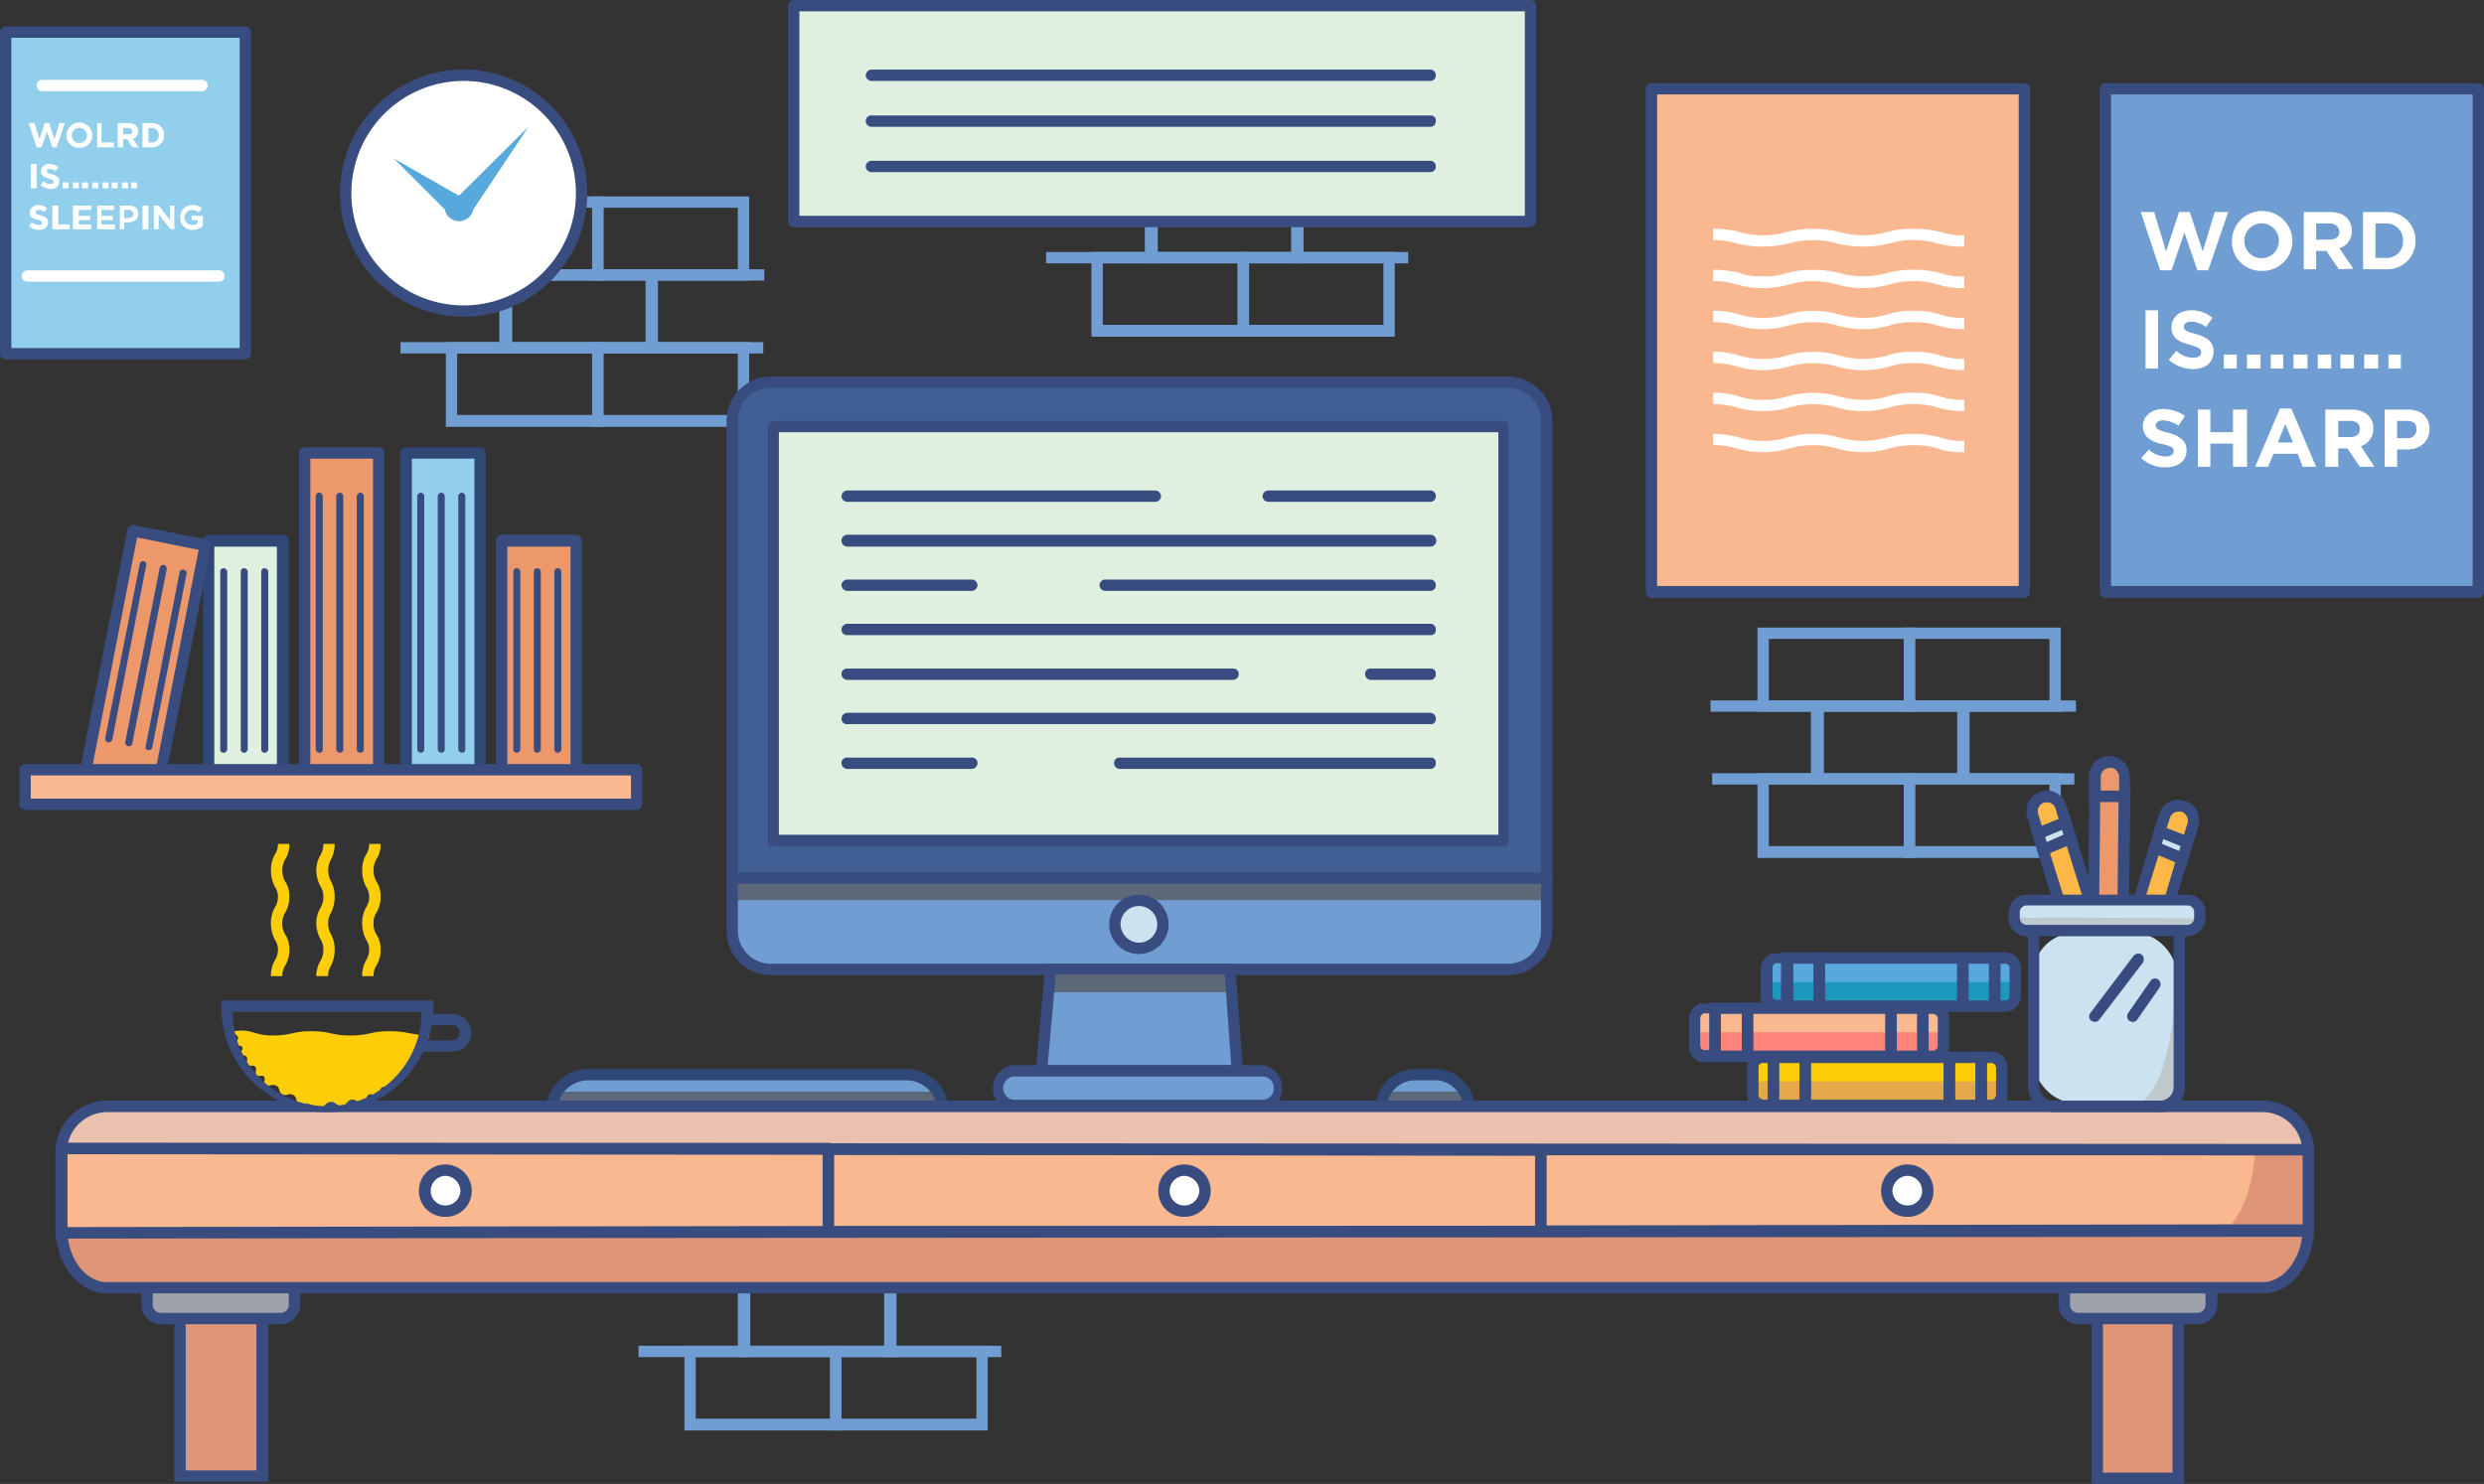 <?xml version="1.0" encoding="UTF-8"?> <svg xmlns="http://www.w3.org/2000/svg" id="Layer_1" data-name="Layer 1" width="460.2" height="275" viewBox="0 0 460.2 275"><rect x="0" y="0" width="460.2" height="275" fill="#333333" stroke="none"/><defs><style> .cls-1 { fill: #709dd2; } .cls-2 { fill: #dfefe0; } .cls-3 { fill: #2f4875; } .cls-4 { fill: #394c80; } .cls-5 { fill: #ec986a; } .cls-6 { fill: #92cfec; } .cls-7 { fill: #fab890; } .cls-8 { fill: #fff; } .cls-9 { fill: #cbe2f0; } .cls-10 { fill: #bfc9cd; } .cls-11 { fill: #feb847; } .cls-12 { fill: #de9578; } .cls-13 { fill: #9ea2aa; } .cls-14 { fill: #415f95; } .cls-15, .cls-17 { fill: none; stroke: #2e4875; stroke-linejoin: round; stroke-width: 10px; } .cls-16 { fill: #5d6878; } .cls-17 { stroke-linecap: round; } .cls-18 { fill: #eac0af; } .cls-19 { fill: #fdcd08; } .cls-20 { fill: #e3a848; } .cls-21 { fill: #35d8ff; } .cls-22 { fill: #ff857a; } .cls-23 { fill: #1b98bc; } .cls-24 { fill: #57a8dd; } </style></defs><title>فيكتور تصميم جرافيك</title><g id="_Group_" data-name="&lt;Group&gt;"><g id="_Group_2" data-name="&lt;Group&gt;"><g id="_Group_3" data-name="&lt;Group&gt;"><g id="_Group_4" data-name="&lt;Group&gt;"><path id="_Compound_Path_" data-name="&lt;Compound Path&gt;" class="cls-1" d="M137.4,191.6H108.2V175.9h29.2Zm-27.1-2.2h25V178h-25Z" transform="translate(-25.6 -112.5)"></path></g><g id="_Group_5" data-name="&lt;Group&gt;"><path id="_Compound_Path_2" data-name="&lt;Compound Path&gt;" class="cls-1" d="M164.4,191.6H135.3V175.9h29.1Zm-27-2.2h24.9V178H137.4Z" transform="translate(-25.6 -112.5)"></path></g></g><g id="_Group_6" data-name="&lt;Group&gt;"><g id="_Group_7" data-name="&lt;Group&gt;"><path id="_Compound_Path_3" data-name="&lt;Compound Path&gt;" class="cls-1" d="M137.4,164.5H108.2V148.9h29.2Zm-27.1-2.1h25V151h-25Z" transform="translate(-25.6 -112.5)"></path></g><g id="_Group_8" data-name="&lt;Group&gt;"><path id="_Compound_Path_4" data-name="&lt;Compound Path&gt;" class="cls-1" d="M164.4,164.5H135.3V148.9h29.1Zm-27-2.1h24.9V151H137.4Z" transform="translate(-25.6 -112.5)"></path></g></g><g id="_Group_9" data-name="&lt;Group&gt;"><g id="_Group_10" data-name="&lt;Group&gt;"><polygon id="_Path_" data-name="&lt;Path&gt;" class="cls-1" points="94.7 65.5 74.2 65.5 74.2 63.4 92.5 63.4 92.5 52 74 52 74 49.9 94.7 49.9 94.7 65.5"></polygon></g><g id="_Group_11" data-name="&lt;Group&gt;"><path id="_Compound_Path_5" data-name="&lt;Compound Path&gt;" class="cls-1" d="M147.5,178H118.4V162.4h29.1Zm-27-2.1h24.9V164.5H120.5Z" transform="translate(-25.6 -112.5)"></path></g></g><g id="_Group_12" data-name="&lt;Group&gt;"><polygon id="_Path_2" data-name="&lt;Path&gt;" class="cls-1" points="141.4 65.5 119.6 65.5 119.6 49.9 141.6 49.9 141.6 52 121.7 52 121.7 63.4 141.4 63.4 141.4 65.5"></polygon></g></g><g id="_Group_13" data-name="&lt;Group&gt;"><g id="_Group_14" data-name="&lt;Group&gt;"><g id="_Group_15" data-name="&lt;Group&gt;"><path id="_Compound_Path_6" data-name="&lt;Compound Path&gt;" class="cls-1" d="M257,174.9H227.8V159.2H257Zm-27.1-2.2h25V161.3h-25Z" transform="translate(-25.6 -112.5)"></path></g><g id="_Group_16" data-name="&lt;Group&gt;"><path id="_Compound_Path_7" data-name="&lt;Compound Path&gt;" class="cls-1" d="M284,174.9H254.9V159.2H284Zm-27-2.2h24.9V161.3H257Z" transform="translate(-25.6 -112.5)"></path></g></g><g id="_Group_17" data-name="&lt;Group&gt;"><g id="_Group_18" data-name="&lt;Group&gt;"><path id="_Compound_Path_8" data-name="&lt;Compound Path&gt;" class="cls-1" d="M257,147.8H227.8V132.2H257Zm-27.1-2.1h25V134.3h-25Z" transform="translate(-25.6 -112.5)"></path></g><g id="_Group_19" data-name="&lt;Group&gt;"><path id="_Compound_Path_9" data-name="&lt;Compound Path&gt;" class="cls-1" d="M284,147.8H254.9V132.2H284Zm-27-2.1h24.9V134.3H257Z" transform="translate(-25.6 -112.5)"></path></g></g><g id="_Group_20" data-name="&lt;Group&gt;"><g id="_Group_21" data-name="&lt;Group&gt;"><polygon id="_Path_3" data-name="&lt;Path&gt;" class="cls-1" points="214.3 48.8 193.8 48.8 193.8 46.7 212.1 46.7 212.1 35.3 193.5 35.3 193.5 33.2 214.3 33.2 214.3 48.8"></polygon></g><g id="_Group_22" data-name="&lt;Group&gt;"><path id="_Compound_Path_10" data-name="&lt;Compound Path&gt;" class="cls-1" d="M267.1,161.3H238V145.7h29.1Zm-27-2.1H265V147.8H240.1Z" transform="translate(-25.6 -112.5)"></path></g></g><g id="_Group_23" data-name="&lt;Group&gt;"><polygon id="_Path_4" data-name="&lt;Path&gt;" class="cls-1" points="260.9 48.8 239.2 48.8 239.2 33.2 261.2 33.2 261.2 35.3 241.3 35.3 241.3 46.7 260.9 46.7 260.9 48.8"></polygon></g></g><g id="_Group_24" data-name="&lt;Group&gt;"><g id="_Group_25" data-name="&lt;Group&gt;"><g id="_Group_26" data-name="&lt;Group&gt;"><path id="_Compound_Path_11" data-name="&lt;Compound Path&gt;" class="cls-1" d="M380.4,271.5H351.2V255.8h29.2Zm-27.1-2.2h25V257.9h-25Z" transform="translate(-25.6 -112.5)"></path></g><g id="_Group_27" data-name="&lt;Group&gt;"><path id="_Compound_Path_12" data-name="&lt;Compound Path&gt;" class="cls-1" d="M407.4,271.5H378.3V255.8h29.1Zm-27-2.2h24.9V257.9H380.4Z" transform="translate(-25.6 -112.5)"></path></g></g><g id="_Group_28" data-name="&lt;Group&gt;"><g id="_Group_29" data-name="&lt;Group&gt;"><path id="_Compound_Path_13" data-name="&lt;Compound Path&gt;" class="cls-1" d="M380.4,244.4H351.2V228.8h29.2Zm-27.1-2.1h25V230.9h-25Z" transform="translate(-25.6 -112.5)"></path></g><g id="_Group_30" data-name="&lt;Group&gt;"><path id="_Compound_Path_14" data-name="&lt;Compound Path&gt;" class="cls-1" d="M407.4,244.4H378.3V228.8h29.1Zm-27-2.1h24.9V230.9H380.4Z" transform="translate(-25.6 -112.5)"></path></g></g><g id="_Group_31" data-name="&lt;Group&gt;"><g id="_Group_32" data-name="&lt;Group&gt;"><polygon id="_Path_5" data-name="&lt;Path&gt;" class="cls-1" points="337.6 145.4 317.2 145.4 317.2 143.3 335.5 143.3 335.5 131.9 316.9 131.9 316.9 129.8 337.6 129.8 337.6 145.4"></polygon></g><g id="_Group_33" data-name="&lt;Group&gt;"><path id="_Compound_Path_15" data-name="&lt;Compound Path&gt;" class="cls-1" d="M390.5,257.9H361.4V242.3h29.1Zm-27-2.1h24.9V244.4H363.5Z" transform="translate(-25.6 -112.5)"></path></g></g><g id="_Group_34" data-name="&lt;Group&gt;"><polygon id="_Path_6" data-name="&lt;Path&gt;" class="cls-1" points="384.3 145.4 362.6 145.4 362.6 129.8 384.6 129.8 384.6 131.9 364.7 131.9 364.7 143.3 384.3 143.3 384.3 145.4"></polygon></g></g><g id="_Group_35" data-name="&lt;Group&gt;"><g id="_Group_36" data-name="&lt;Group&gt;"><g id="_Group_37" data-name="&lt;Group&gt;"><path id="_Compound_Path_16" data-name="&lt;Compound Path&gt;" class="cls-1" d="M181.5,377.6H152.4V361.9h29.1Zm-27-2.2h24.9V364H154.5Z" transform="translate(-25.6 -112.5)"></path></g><g id="_Group_38" data-name="&lt;Group&gt;"><path id="_Compound_Path_17" data-name="&lt;Compound Path&gt;" class="cls-1" d="M208.6,377.6H179.4V361.9h29.2Zm-27.1-2.2h25V364h-25Z" transform="translate(-25.6 -112.5)"></path></g></g><g id="_Group_39" data-name="&lt;Group&gt;"><g id="_Group_40" data-name="&lt;Group&gt;"><path id="_Compound_Path_18" data-name="&lt;Compound Path&gt;" class="cls-1" d="M181.5,350.5H152.4V334.9h29.1Zm-27-2.1h24.9V337H154.5Z" transform="translate(-25.6 -112.5)"></path></g><g id="_Group_41" data-name="&lt;Group&gt;"><path id="_Compound_Path_19" data-name="&lt;Compound Path&gt;" class="cls-1" d="M208.6,350.5H179.4V334.9h29.2Zm-27.1-2.1h25V337h-25Z" transform="translate(-25.6 -112.5)"></path></g></g><g id="_Group_42" data-name="&lt;Group&gt;"><g id="_Group_43" data-name="&lt;Group&gt;"><polygon id="_Path_7" data-name="&lt;Path&gt;" class="cls-1" points="138.8 251.5 118.3 251.5 118.3 249.4 136.7 249.4 136.7 238 118.1 238 118.1 235.9 138.8 235.9 138.8 251.5"></polygon></g><g id="_Group_44" data-name="&lt;Group&gt;"><path id="_Compound_Path_20" data-name="&lt;Compound Path&gt;" class="cls-1" d="M191.7,364H162.5V348.4h29.2Zm-27.1-2.1h25V350.5h-25Z" transform="translate(-25.6 -112.5)"></path></g></g><g id="_Group_45" data-name="&lt;Group&gt;"><polygon id="_Path_8" data-name="&lt;Path&gt;" class="cls-1" points="185.5 251.5 163.8 251.5 163.8 235.9 185.7 235.9 185.7 238 165.9 238 165.9 249.4 185.5 249.4 185.5 251.5"></polygon></g></g><g id="_Group_46" data-name="&lt;Group&gt;"><g id="_Group_47" data-name="&lt;Group&gt;"><g id="_Group_48" data-name="&lt;Group&gt;"><g id="_Group_49" data-name="&lt;Group&gt;"><g id="_Group_50" data-name="&lt;Group&gt;"><polygon id="_Path_9" data-name="&lt;Path&gt;" class="cls-2" points="52.4 126.7 52.4 145.6 38.7 145.6 38.7 100.2 52.4 100.2 52.4 113.4 52.4 126.7"></polygon></g><g id="_Group_51" data-name="&lt;Group&gt;"><path id="_Compound_Path_21" data-name="&lt;Compound Path&gt;" class="cls-3" d="M79.1,258.1a1.1,1.1,0,0,1-1.1,1.1H64.3a1.1,1.1,0,0,1-1.1-1.1V212.7a1.1,1.1,0,0,1,1.1-1.1H78a1.1,1.1,0,0,1,1.1,1.1Zm-13.8-1H76.9V213.8H65.3Z" transform="translate(-25.6 -112.5)"></path></g></g><g id="_Group_52" data-name="&lt;Group&gt;"><g id="_Group_53" data-name="&lt;Group&gt;"><path id="_Path_10" data-name="&lt;Path&gt;" class="cls-4" d="M67,252a.6.6,0,0,1-.6-.6v-33a.6.6,0,0,1,.6-.6.7.7,0,0,1,.7.6v33A.7.7,0,0,1,67,252Z" transform="translate(-25.6 -112.5)"></path></g><g id="_Group_54" data-name="&lt;Group&gt;"><path id="_Path_11" data-name="&lt;Path&gt;" class="cls-4" d="M70.8,252a.6.6,0,0,1-.6-.6v-33a.6.6,0,0,1,.6-.6.7.7,0,0,1,.7.6v33A.7.7,0,0,1,70.8,252Z" transform="translate(-25.6 -112.5)"></path></g><g id="_Group_55" data-name="&lt;Group&gt;"><path id="_Path_12" data-name="&lt;Path&gt;" class="cls-4" d="M74.6,252a.6.6,0,0,1-.6-.6v-33a.6.6,0,0,1,.6-.6.7.7,0,0,1,.7.6v33A.7.7,0,0,1,74.6,252Z" transform="translate(-25.6 -112.5)"></path></g></g><g id="_Group_56" data-name="&lt;Group&gt;"><g id="_Group_57" data-name="&lt;Group&gt;"><polygon id="_Path_13" data-name="&lt;Path&gt;" class="cls-5" points="70.2 123.8 70.2 145.6 56.4 145.6 56.4 83.9 70.2 83.9 70.2 103.8 70.2 123.8"></polygon></g><g id="_Group_58" data-name="&lt;Group&gt;"><path id="_Compound_Path_22" data-name="&lt;Compound Path&gt;" class="cls-4" d="M96.8,258.1a1.1,1.1,0,0,1-1,1.1H82a1,1,0,0,1-1-1.1V196.4a.9.9,0,0,1,1-1H95.8a1,1,0,0,1,1,1Zm-13.7-1H94.7V197.5H83.1Z" transform="translate(-25.6 -112.5)"></path></g></g><g id="_Group_59" data-name="&lt;Group&gt;"><g id="_Group_60" data-name="&lt;Group&gt;"><path id="_Path_14" data-name="&lt;Path&gt;" class="cls-4" d="M84.8,252a.7.7,0,0,1-.7-.6V204.5a.7.7,0,0,1,.7-.7.7.7,0,0,1,.6.7v46.9A.6.6,0,0,1,84.8,252Z" transform="translate(-25.6 -112.5)"></path></g><g id="_Group_61" data-name="&lt;Group&gt;"><path id="_Path_15" data-name="&lt;Path&gt;" class="cls-4" d="M88.6,252a.7.7,0,0,1-.7-.6V204.5a.7.7,0,0,1,.7-.7.7.7,0,0,1,.6.7v46.9A.6.6,0,0,1,88.6,252Z" transform="translate(-25.6 -112.5)"></path></g><g id="_Group_62" data-name="&lt;Group&gt;"><path id="_Path_16" data-name="&lt;Path&gt;" class="cls-4" d="M92.4,252a.7.7,0,0,1-.7-.6V204.5a.7.7,0,0,1,.7-.7.7.7,0,0,1,.6.7v46.9A.6.6,0,0,1,92.4,252Z" transform="translate(-25.6 -112.5)"></path></g></g></g><g id="_Group_63" data-name="&lt;Group&gt;"><g id="_Group_64" data-name="&lt;Group&gt;"><g id="_Group_65" data-name="&lt;Group&gt;"><polygon id="_Path_17" data-name="&lt;Path&gt;" class="cls-5" points="93 126.7 93 145.6 106.7 145.6 106.7 100.2 93 100.2 93 113.4 93 126.7"></polygon></g><g id="_Group_66" data-name="&lt;Group&gt;"><path id="_Compound_Path_23" data-name="&lt;Compound Path&gt;" class="cls-4" d="M133.4,258.1a1.1,1.1,0,0,1-1.1,1.1H118.6a1.1,1.1,0,0,1-1.1-1.1V212.7a1.1,1.1,0,0,1,1.1-1.1h13.7a1.1,1.1,0,0,1,1.1,1.1Zm-13.8-1h11.7V213.8H119.6Z" transform="translate(-25.6 -112.5)"></path></g></g><g id="_Group_67" data-name="&lt;Group&gt;"><g id="_Group_68" data-name="&lt;Group&gt;"><path id="_Path_18" data-name="&lt;Path&gt;" class="cls-4" d="M128.9,252a.6.6,0,0,1-.6-.6v-33a.6.6,0,0,1,.6-.6.7.7,0,0,1,.7.6v33A.7.7,0,0,1,128.9,252Z" transform="translate(-25.6 -112.5)"></path></g><g id="_Group_69" data-name="&lt;Group&gt;"><path id="_Path_19" data-name="&lt;Path&gt;" class="cls-4" d="M125.1,252a.6.6,0,0,1-.6-.6v-33a.6.6,0,0,1,.6-.6.7.7,0,0,1,.7.6v33A.7.7,0,0,1,125.1,252Z" transform="translate(-25.6 -112.5)"></path></g><g id="_Group_70" data-name="&lt;Group&gt;"><path id="_Path_20" data-name="&lt;Path&gt;" class="cls-4" d="M121.3,252a.6.6,0,0,1-.6-.6v-33a.6.6,0,0,1,.6-.6.7.7,0,0,1,.7.6v33A.7.7,0,0,1,121.3,252Z" transform="translate(-25.6 -112.5)"></path></g></g><g id="_Group_71" data-name="&lt;Group&gt;"><g id="_Group_72" data-name="&lt;Group&gt;"><polygon id="_Path_21" data-name="&lt;Path&gt;" class="cls-6" points="75.2 123.8 75.2 145.6 89 145.6 89 83.9 75.2 83.9 75.2 103.8 75.2 123.8"></polygon></g><g id="_Group_73" data-name="&lt;Group&gt;"><path id="_Compound_Path_24" data-name="&lt;Compound Path&gt;" class="cls-3" d="M115.6,258.1a1.1,1.1,0,0,1-1,1.1H100.8a1,1,0,0,1-1-1.1V196.4a.9.9,0,0,1,1-1h13.8a1,1,0,0,1,1,1Zm-13.7-1h11.6V197.5H101.9Z" transform="translate(-25.6 -112.5)"></path></g></g><g id="_Group_74" data-name="&lt;Group&gt;"><g id="_Group_75" data-name="&lt;Group&gt;"><path id="_Path_22" data-name="&lt;Path&gt;" class="cls-4" d="M111.2,252a.7.7,0,0,1-.7-.6V204.5a.7.7,0,0,1,.7-.7.7.7,0,0,1,.6.7v46.9A.6.6,0,0,1,111.2,252Z" transform="translate(-25.6 -112.5)"></path></g><g id="_Group_76" data-name="&lt;Group&gt;"><path id="_Path_23" data-name="&lt;Path&gt;" class="cls-4" d="M107.4,252a.7.7,0,0,1-.7-.6V204.5a.7.7,0,0,1,.7-.7.7.7,0,0,1,.6.7v46.9A.6.6,0,0,1,107.4,252Z" transform="translate(-25.6 -112.5)"></path></g><g id="_Group_77" data-name="&lt;Group&gt;"><path id="_Path_24" data-name="&lt;Path&gt;" class="cls-4" d="M103.6,252a.7.7,0,0,1-.7-.6V204.5a.7.7,0,0,1,.7-.7.7.7,0,0,1,.6.7v46.9A.6.6,0,0,1,103.6,252Z" transform="translate(-25.6 -112.5)"></path></g></g></g><g id="_Group_78" data-name="&lt;Group&gt;"><g id="_Group_79" data-name="&lt;Group&gt;"><g id="_Group_80" data-name="&lt;Group&gt;"><polygon id="_Path_25" data-name="&lt;Path&gt;" class="cls-5" points="19.5 124.5 15.8 143 29.3 145.6 38.1 101 24.6 98.4 22 111.3 19.5 124.5"></polygon></g><g id="_Group_81" data-name="&lt;Group&gt;"><path id="_Compound_Path_25" data-name="&lt;Compound Path&gt;" class="cls-4" d="M54.9,259.2h-.2l-13.5-2.7c-.2-.1-.5-.2-.6-.4a.9.9,0,0,1-.2-.8l8.8-44.6a1,1,0,0,1,.4-.7,1.1,1.1,0,0,1,.8-.2l13.5,2.7a1.1,1.1,0,0,1,.8,1.2l-8.8,44.6a1,1,0,0,1-.4.7Zm-12.2-4.6,11.4,2.3,8.3-42.5L51,212.1l-4.9,25.1-1-.2,1,.2Z" transform="translate(-25.6 -112.5)"></path></g></g><g id="_Group_82" data-name="&lt;Group&gt;"><g id="_Group_83" data-name="&lt;Group&gt;"><path id="_Path_26" data-name="&lt;Path&gt;" class="cls-4" d="M53.2,251.5h-.1a.5.5,0,0,1-.5-.7l6.3-32.4a.7.7,0,0,1,1.3.3L53.8,251A.6.6,0,0,1,53.2,251.5Z" transform="translate(-25.6 -112.5)"></path></g><g id="_Group_84" data-name="&lt;Group&gt;"><path id="_Path_27" data-name="&lt;Path&gt;" class="cls-4" d="M49.5,250.8h-.2a.8.8,0,0,1-.5-.8l6.4-32.3a.7.7,0,0,1,.8-.5.8.8,0,0,1,.5.7l-6.4,32.4A.6.6,0,0,1,49.5,250.8Z" transform="translate(-25.6 -112.5)"></path></g><g id="_Group_85" data-name="&lt;Group&gt;"><path id="_Path_28" data-name="&lt;Path&gt;" class="cls-4" d="M45.7,250.1h-.1a.7.7,0,0,1-.5-.8L51.5,217a.6.6,0,0,1,1.2.2l-6.3,32.4A.8.8,0,0,1,45.7,250.1Z" transform="translate(-25.6 -112.5)"></path></g></g></g></g><g id="_Group_86" data-name="&lt;Group&gt;"><rect id="_Rectangle_" data-name="&lt;Rectangle&gt;" class="cls-7" x="4.6" y="142.7" width="113.3" height="6.34"></rect><path id="_Compound_Path_26" data-name="&lt;Compound Path&gt;" class="cls-4" d="M144.6,261.5a1.1,1.1,0,0,1-1.1,1.1H30.3a1.1,1.1,0,0,1-1.1-1.1v-6.3a1.1,1.1,0,0,1,1.1-1.1H143.5a1.1,1.1,0,0,1,1.1,1.1Zm-113.3-1H142.5v-4.3H31.3Z" transform="translate(-25.6 -112.5)"></path></g></g><g id="_Group_87" data-name="&lt;Group&gt;"><ellipse id="_Path_29" data-name="&lt;Path&gt;" class="cls-8" cx="111.5" cy="148.3" rx="21.8" ry="21.8" transform="translate(-62.5 147.1) rotate(-89.9)"></ellipse></g><g id="_Group_88" data-name="&lt;Group&gt;"><rect id="_Path_30" data-name="&lt;Path&gt;" class="cls-1" x="390.1" y="16.5" width="69.1" height="93.21"></rect></g><g id="_Group_89" data-name="&lt;Group&gt;"><rect id="_Path_31" data-name="&lt;Path&gt;" class="cls-2" x="147.1" y="1.1" width="136.5" height="39.95"></rect></g><g id="_Group_90" data-name="&lt;Group&gt;"><path id="_Compound_Path_27" data-name="&lt;Compound Path&gt;" class="cls-4" d="M111.5,171.2a22.9,22.9,0,1,1,22.9-22.9A22.9,22.9,0,0,1,111.5,171.2Zm0-43.7a20.8,20.8,0,1,0,20.8,20.8A20.8,20.8,0,0,0,111.5,127.5Z" transform="translate(-25.6 -112.5)"></path></g><g id="_Group_91" data-name="&lt;Group&gt;"><rect id="_Path_32" data-name="&lt;Path&gt;" class="cls-6" x="1.1" y="5.9" width="44.4" height="59.61"></rect></g><g id="_Group_92" data-name="&lt;Group&gt;"><g id="_Group_93" data-name="&lt;Group&gt;"><rect id="_Path_33" data-name="&lt;Path&gt;" class="cls-7" x="306" y="16.5" width="69.1" height="93.21"></rect></g><g id="_Group_94" data-name="&lt;Group&gt;"><path id="_Compound_Path_28" data-name="&lt;Compound Path&gt;" class="cls-4" d="M401.7,222.2a1.1,1.1,0,0,1-1,1.1H331.6a1.1,1.1,0,0,1-1.1-1.1V129a1.1,1.1,0,0,1,1.1-1.1h69.1a1.1,1.1,0,0,1,1,1.1Zm-69.1-1.1h67V130h-67Z" transform="translate(-25.6 -112.5)"></path></g><g id="_Group_95" data-name="&lt;Group&gt;"><g id="_Group_96" data-name="&lt;Group&gt;"><path id="_Path_34" data-name="&lt;Path&gt;" class="cls-8" d="M389.5,158.2a17.5,17.5,0,0,1-5-.6,14.4,14.4,0,0,0-4.4-.6,14.9,14.9,0,0,0-4.4.6,20.3,20.3,0,0,1-9.8,0,16.4,16.4,0,0,0-8.8,0,20.3,20.3,0,0,1-9.8,0,14.1,14.1,0,0,0-4.3-.6v-2.1a18.4,18.4,0,0,1,4.9.6,13.6,13.6,0,0,0,4.3.6,14.4,14.4,0,0,0,4.4-.6,20.3,20.3,0,0,1,9.8,0,16.4,16.4,0,0,0,8.8,0,17.3,17.3,0,0,1,4.9-.6,18.7,18.7,0,0,1,5,.6,13.4,13.4,0,0,0,4.4.6Z" transform="translate(-25.6 -112.5)"></path></g><g id="_Group_97" data-name="&lt;Group&gt;"><path id="_Path_35" data-name="&lt;Path&gt;" class="cls-8" d="M389.5,165.9a16.7,16.7,0,0,1-5-.7,14.4,14.4,0,0,0-4.4-.6,14.9,14.9,0,0,0-4.4.6,17.5,17.5,0,0,1-9.8,0,16.4,16.4,0,0,0-8.8,0,17.5,17.5,0,0,1-9.8,0,14.1,14.1,0,0,0-4.3-.6v-2.1a18.4,18.4,0,0,1,4.9.6,11.2,11.2,0,0,0,4.3.6,11.8,11.8,0,0,0,4.4-.6,20.3,20.3,0,0,1,9.8,0,16.4,16.4,0,0,0,8.8,0,17.3,17.3,0,0,1,4.9-.6,18.7,18.7,0,0,1,5,.6,11.1,11.1,0,0,0,4.4.6Z" transform="translate(-25.6 -112.5)"></path></g><g id="_Group_98" data-name="&lt;Group&gt;"><path id="_Path_36" data-name="&lt;Path&gt;" class="cls-8" d="M389.5,173.5a16.7,16.7,0,0,1-5-.7,14.4,14.4,0,0,0-4.4-.6,14.9,14.9,0,0,0-4.4.6,17.5,17.5,0,0,1-9.8,0,16.4,16.4,0,0,0-8.8,0,17.5,17.5,0,0,1-9.8,0,14.1,14.1,0,0,0-4.3-.6v-2.1a14.6,14.6,0,0,1,4.9.7,13.6,13.6,0,0,0,4.3.6,14.4,14.4,0,0,0,4.4-.6,17.5,17.5,0,0,1,9.8,0,16.4,16.4,0,0,0,8.8,0,13.7,13.7,0,0,1,4.9-.7,14.8,14.8,0,0,1,5,.7,13.4,13.4,0,0,0,4.4.6Z" transform="translate(-25.6 -112.5)"></path></g><g id="_Group_99" data-name="&lt;Group&gt;"><path id="_Path_37" data-name="&lt;Path&gt;" class="cls-8" d="M389.5,181.1a16.7,16.7,0,0,1-5-.7,14.4,14.4,0,0,0-4.4-.6,14.9,14.9,0,0,0-4.4.6,17.5,17.5,0,0,1-9.8,0,16.4,16.4,0,0,0-8.8,0,17.5,17.5,0,0,1-9.8,0,14.1,14.1,0,0,0-4.3-.6v-2.1a14.6,14.6,0,0,1,4.9.7,13.6,13.6,0,0,0,4.3.6,14.4,14.4,0,0,0,4.4-.6,17.5,17.5,0,0,1,9.8,0,16.4,16.4,0,0,0,8.8,0,13.7,13.7,0,0,1,4.9-.7,14.8,14.8,0,0,1,5,.7,13.4,13.4,0,0,0,4.4.6Z" transform="translate(-25.6 -112.5)"></path></g><g id="_Group_100" data-name="&lt;Group&gt;"><path id="_Path_38" data-name="&lt;Path&gt;" class="cls-8" d="M389.5,188.7a16.7,16.7,0,0,1-5-.7,14.4,14.4,0,0,0-4.4-.6,14.9,14.9,0,0,0-4.4.6,17.5,17.5,0,0,1-9.8,0,16.4,16.4,0,0,0-8.8,0,17.5,17.5,0,0,1-9.8,0,14.1,14.1,0,0,0-4.3-.6v-2.1a14.6,14.6,0,0,1,4.9.7,13.6,13.6,0,0,0,4.3.6,14.4,14.4,0,0,0,4.4-.6,17.5,17.5,0,0,1,9.8,0,16.4,16.4,0,0,0,8.8,0,13.7,13.7,0,0,1,4.9-.7,14.8,14.8,0,0,1,5,.7,13.4,13.4,0,0,0,4.4.6Z" transform="translate(-25.6 -112.5)"></path></g><g id="_Group_101" data-name="&lt;Group&gt;"><path id="_Path_39" data-name="&lt;Path&gt;" class="cls-8" d="M389.5,196.3a14,14,0,0,1-5-.7,14.4,14.4,0,0,0-4.4-.6,14.9,14.9,0,0,0-4.4.6,17.5,17.5,0,0,1-9.8,0,16.4,16.4,0,0,0-8.8,0,17.5,17.5,0,0,1-9.8,0,14.1,14.1,0,0,0-4.3-.6v-2.1a17.7,17.7,0,0,1,4.9.7,13.6,13.6,0,0,0,4.3.6,14.4,14.4,0,0,0,4.4-.6,17.5,17.5,0,0,1,9.8,0,16.4,16.4,0,0,0,8.8,0,16.5,16.5,0,0,1,4.9-.7,17.9,17.9,0,0,1,5,.7,13.4,13.4,0,0,0,4.4.6Z" transform="translate(-25.6 -112.5)"></path></g></g></g><g id="_Group_102" data-name="&lt;Group&gt;"><g id="_Group_103" data-name="&lt;Group&gt;"><path id="_Compound_Path_29" data-name="&lt;Compound Path&gt;" class="cls-4" d="M485.8,222.2a1.1,1.1,0,0,1-1.1,1.1h-69a1.1,1.1,0,0,1-1.1-1.1V129a1.1,1.1,0,0,1,1.1-1.1h69a1.1,1.1,0,0,1,1.1,1.1Zm-69.1-1.1h67V130h-67Z" transform="translate(-25.6 -112.5)"></path></g><g id="_Group_104" data-name="&lt;Group&gt;"><path id="_Compound_Path_30" data-name="&lt;Compound Path&gt;" class="cls-8" d="M434.7,162.6h-2l-2.4-7-2.4,7h-2.1l-3.6-10.8h2.5l2.2,7.3,2.4-7.3h2l2.4,7.3,2.2-7.3h2.5Z" transform="translate(-25.6 -112.5)"></path><path id="_Compound_Path_31" data-name="&lt;Compound Path&gt;" class="cls-8" d="M444.7,162.7a5.4,5.4,0,0,1-5.6-5.5h0a5.6,5.6,0,0,1,11.2,0h0A5.5,5.5,0,0,1,444.7,162.7Zm3.1-5.6a3.2,3.2,0,1,0-6.4,0h0a3.2,3.2,0,1,0,6.4.1Z" transform="translate(-25.6 -112.5)"></path><path id="_Compound_Path_32" data-name="&lt;Compound Path&gt;" class="cls-8" d="M458.9,162.4l-2.3-3.4h-1.9v3.4h-2.3V151.8h4.9c2.5,0,4,1.3,4,3.5h0a3.2,3.2,0,0,1-2.3,3.2l2.6,3.8Zm.1-6.9c0-1-.8-1.6-1.9-1.6h-2.4v3h2.4c1.2,0,1.9-.5,1.9-1.4Z" transform="translate(-25.6 -112.5)"></path><path id="_Compound_Path_33" data-name="&lt;Compound Path&gt;" class="cls-8" d="M467.6,162.4h-4.2V151.8h4.2a5.2,5.2,0,0,1,5.5,5.3h0A5.2,5.2,0,0,1,467.6,162.4Zm3.2-5.3a3.1,3.1,0,0,0-3.2-3.2h-1.9v6.4h1.9a3,3,0,0,0,3.2-3.1Z" transform="translate(-25.6 -112.5)"></path><path id="_Compound_Path_34" data-name="&lt;Compound Path&gt;" class="cls-8" d="M423.1,180.8V170h2.3v10.8Z" transform="translate(-25.6 -112.5)"></path><path id="_Compound_Path_35" data-name="&lt;Compound Path&gt;" class="cls-8" d="M431.9,180.9a7,7,0,0,1-4.5-1.7l1.4-1.7a4.6,4.6,0,0,0,3.1,1.3c1,0,1.5-.4,1.5-1h0c0-.6-.3-.9-2.1-1.4s-3.4-1.1-3.4-3.2h0c0-1.9,1.5-3.2,3.7-3.2a6,6,0,0,1,3.9,1.4l-1.2,1.7a5,5,0,0,0-2.7-1c-.9,0-1.4.4-1.4.9h0c0,.7.4.9,2.2,1.4s3.3,1.3,3.3,3.2h0C435.7,179.7,434.2,180.9,431.9,180.9Z" transform="translate(-25.6 -112.5)"></path><path id="_Compound_Path_36" data-name="&lt;Compound Path&gt;" class="cls-8" d="M437.6,180.8v-2.6H440v2.6Z" transform="translate(-25.6 -112.5)"></path><path id="_Compound_Path_37" data-name="&lt;Compound Path&gt;" class="cls-8" d="M441.9,180.8v-2.6h2.5v2.6Z" transform="translate(-25.6 -112.5)"></path><path id="_Compound_Path_38" data-name="&lt;Compound Path&gt;" class="cls-8" d="M446.3,180.8v-2.6h2.3v2.6Z" transform="translate(-25.6 -112.5)"></path><path id="_Compound_Path_39" data-name="&lt;Compound Path&gt;" class="cls-8" d="M450.5,180.8v-2.6h2.6v2.6Z" transform="translate(-25.6 -112.5)"></path><path id="_Compound_Path_40" data-name="&lt;Compound Path&gt;" class="cls-8" d="M455,180.8v-2.6h2.5v2.6Z" transform="translate(-25.6 -112.5)"></path><path id="_Compound_Path_41" data-name="&lt;Compound Path&gt;" class="cls-8" d="M459.2,180.8v-2.6h2.5v2.6Z" transform="translate(-25.6 -112.5)"></path><path id="_Compound_Path_42" data-name="&lt;Compound Path&gt;" class="cls-8" d="M463.6,180.8v-2.6h2.6v2.6Z" transform="translate(-25.6 -112.5)"></path><path id="_Compound_Path_43" data-name="&lt;Compound Path&gt;" class="cls-8" d="M468.1,180.8v-2.6h2.3v2.6Z" transform="translate(-25.6 -112.5)"></path><path id="_Compound_Path_44" data-name="&lt;Compound Path&gt;" class="cls-8" d="M426.8,199.1a6.3,6.3,0,0,1-4.5-1.7l1.4-1.6a4.6,4.6,0,0,0,3.1,1.3c1,0,1.5-.4,1.5-1h0c0-.6-.3-.9-2.1-1.3s-3.6-1.2-3.6-3.3h0c0-1.9,1.6-3.2,3.8-3.2a6.8,6.8,0,0,1,4,1.3l-1.2,1.8a5.6,5.6,0,0,0-2.8-1c-.9,0-1.4.4-1.4.9h0c0,.7.4.9,2.3,1.4s3.4,1.4,3.4,3.2h0C430.7,198,429.1,199.1,426.8,199.1Z" transform="translate(-25.6 -112.5)"></path><path id="_Compound_Path_45" data-name="&lt;Compound Path&gt;" class="cls-8" d="M439.3,199v-4.3h-4.2V199h-2.3V188.4h2.3v4.2h4.2v-4.2h2.6V199Z" transform="translate(-25.6 -112.5)"></path><path id="_Compound_Path_46" data-name="&lt;Compound Path&gt;" class="cls-8" d="M452.2,199l-.9-2.4h-4.5l-1,2.4h-2.4l4.6-10.8h2.1l4.6,10.8Zm-3.2-7.9-1.4,3.4h2.8Z" transform="translate(-25.6 -112.5)"></path><path id="_Compound_Path_47" data-name="&lt;Compound Path&gt;" class="cls-8" d="M462.8,199l-2.3-3.4h-1.7V199h-2.4V188.4h4.8c2.5,0,4.1,1.3,4.1,3.5h0a3.4,3.4,0,0,1-2.3,3.3l2.5,3.8Zm0-7c0-1-.7-1.5-1.8-1.5h-2.2v3H461c1.2,0,1.8-.6,1.8-1.5Z" transform="translate(-25.6 -112.5)"></path><path id="_Compound_Path_48" data-name="&lt;Compound Path&gt;" class="cls-8" d="M471.5,195.8h-1.8V199h-2.3V188.4h4.3c2.5,0,4,1.4,4,3.6h0C475.7,194.5,473.8,195.8,471.5,195.8Zm1.8-3.7c0-1.1-.6-1.6-1.8-1.6h-1.8v3.2h1.8a1.6,1.6,0,0,0,1.8-1.6Z" transform="translate(-25.6 -112.5)"></path></g></g><g id="_Group_105" data-name="&lt;Group&gt;"><g id="_Group_106" data-name="&lt;Group&gt;"><g id="_Group_107" data-name="&lt;Group&gt;"><path id="_Compound_Path_49" data-name="&lt;Compound Path&gt;" class="cls-4" d="M72.1,178a1.1,1.1,0,0,1-1.1,1.1H26.7a1.1,1.1,0,0,1-1.1-1.1V118.4a1,1,0,0,1,1.1-1H71a1,1,0,0,1,1.1,1Zm-44.4-1H70V119.5H27.7Z" transform="translate(-25.6 -112.5)"></path></g><g id="_Group_108" data-name="&lt;Group&gt;"><path id="_Compound_Path_50" data-name="&lt;Compound Path&gt;" class="cls-8" d="M36.1,139.8h-.8l-1-2.9-1,2.9h-.9l-1.5-4.5H32l.9,3,1-3h.8l1,3,.9-3h1Z" transform="translate(-25.6 -112.5)"></path><path id="_Compound_Path_51" data-name="&lt;Compound Path&gt;" class="cls-8" d="M40.3,139.9a2.3,2.3,0,0,1-2.4-2.3h0a2.4,2.4,0,0,1,4.8,0h0A2.3,2.3,0,0,1,40.3,139.9Zm1.4-2.3a1.4,1.4,0,0,0-2.8,0h0a1.4,1.4,0,0,0,1.4,1.4,1.4,1.4,0,0,0,1.4-1.4Z" transform="translate(-25.6 -112.5)"></path><path id="_Compound_Path_52" data-name="&lt;Compound Path&gt;" class="cls-8" d="M43.6,139.8v-4.5h.8v3.6h2.3v.9Z" transform="translate(-25.6 -112.5)"></path><path id="_Compound_Path_53" data-name="&lt;Compound Path&gt;" class="cls-8" d="M50.1,139.8l-.9-1.5h-.8v1.5h-1v-4.5h2c1.1,0,1.8.6,1.8,1.5h0a1.3,1.3,0,0,1-1,1.4l1.1,1.6Zm0-2.9a.7.7,0,0,0-.7-.7h-1v1.2h1c.5,0,.7-.1.7-.5Z" transform="translate(-25.6 -112.5)"></path><path id="_Compound_Path_54" data-name="&lt;Compound Path&gt;" class="cls-8" d="M53.7,139.8H52v-4.5h1.7a2.2,2.2,0,0,1,2.3,2.3h0A2.2,2.2,0,0,1,53.7,139.8Zm1.3-2.2a1.3,1.3,0,0,0-1.3-1.4h-.6v2.7h.6a1.2,1.2,0,0,0,1.3-1.3Z" transform="translate(-25.6 -112.5)"></path><path id="_Compound_Path_55" data-name="&lt;Compound Path&gt;" class="cls-8" d="M31.3,147.4v-4.5h1.1v4.5Z" transform="translate(-25.6 -112.5)"></path><path id="_Compound_Path_56" data-name="&lt;Compound Path&gt;" class="cls-8" d="M35,147.5a3.2,3.2,0,0,1-1.9-.7l.6-.7a1.8,1.8,0,0,0,1.2.5c.4,0,.6-.1.6-.4h0c0-.3-.1-.4-.8-.6s-1.5-.5-1.5-1.3h0a1.4,1.4,0,0,1,1.6-1.4,2.3,2.3,0,0,1,1.6.6l-.5.7a1.7,1.7,0,0,0-1.1-.4c-.4,0-.5.1-.5.4h0c0,.3.1.4.9.6s1.4.5,1.4,1.3h0A1.4,1.4,0,0,1,35,147.5Z" transform="translate(-25.6 -112.5)"></path><path id="_Compound_Path_57" data-name="&lt;Compound Path&gt;" class="cls-8" d="M37.2,147.4v-1.1h1.1v1.1Z" transform="translate(-25.6 -112.5)"></path><path id="_Compound_Path_58" data-name="&lt;Compound Path&gt;" class="cls-8" d="M39.1,147.4v-1.1h1.1v1.1Z" transform="translate(-25.6 -112.5)"></path><path id="_Compound_Path_59" data-name="&lt;Compound Path&gt;" class="cls-8" d="M40.8,147.4v-1.1h1.1v1.1Z" transform="translate(-25.6 -112.5)"></path><path id="_Compound_Path_60" data-name="&lt;Compound Path&gt;" class="cls-8" d="M42.7,147.4v-1.1h1.1v1.1Z" transform="translate(-25.6 -112.5)"></path><path id="_Compound_Path_61" data-name="&lt;Compound Path&gt;" class="cls-8" d="M44.6,147.4v-1.1h1.1v1.1Z" transform="translate(-25.6 -112.5)"></path><path id="_Compound_Path_62" data-name="&lt;Compound Path&gt;" class="cls-8" d="M46.3,147.4v-1.1h1.1v1.1Z" transform="translate(-25.6 -112.5)"></path><path id="_Compound_Path_63" data-name="&lt;Compound Path&gt;" class="cls-8" d="M48.2,147.4v-1.1h1.1v1.1Z" transform="translate(-25.6 -112.5)"></path><path id="_Compound_Path_64" data-name="&lt;Compound Path&gt;" class="cls-8" d="M49.9,147.4v-1.1H51v1.1Z" transform="translate(-25.6 -112.5)"></path><path id="_Compound_Path_65" data-name="&lt;Compound Path&gt;" class="cls-8" d="M32.8,155.1a2.6,2.6,0,0,1-1.8-.7l.5-.7a2.1,2.1,0,0,0,1.3.5c.4,0,.6-.1.6-.4h0c0-.3-.1-.4-.9-.6s-1.4-.4-1.4-1.3h0a1.5,1.5,0,0,1,1.6-1.4,2.3,2.3,0,0,1,1.6.6l-.5.7a1.7,1.7,0,0,0-1.1-.4c-.4,0-.5.2-.5.4h0c0,.3.1.4.9.6s1.4.5,1.4,1.3h0C34.5,154.6,33.8,155.1,32.8,155.1Z" transform="translate(-25.6 -112.5)"></path><path id="_Compound_Path_66" data-name="&lt;Compound Path&gt;" class="cls-8" d="M35.3,155v-4.4h1.1v3.5h2.1v.9Z" transform="translate(-25.6 -112.5)"></path><path id="_Compound_Path_67" data-name="&lt;Compound Path&gt;" class="cls-8" d="M39.1,155v-4.4h3.4v.8H40.2v1.1h2.1v.8H40.2v.8h2.3v.9Z" transform="translate(-25.6 -112.5)"></path><path id="_Compound_Path_68" data-name="&lt;Compound Path&gt;" class="cls-8" d="M43.6,155v-4.4h3.1v.8H44.4v1.1h2.1v.8H44.4v.8h2.5v.9Z" transform="translate(-25.6 -112.5)"></path><path id="_Compound_Path_69" data-name="&lt;Compound Path&gt;" class="cls-8" d="M49.4,153.7h-.8V155h-.8v-4.4h1.7c1.1,0,1.7.6,1.7,1.5h0C51.2,153.2,50.4,153.7,49.4,153.7Zm.9-1.6a.8.8,0,0,0-.8-.7h-.9v1.5h.9a.8.8,0,0,0,.8-.7Z" transform="translate(-25.6 -112.5)"></path><path id="_Compound_Path_70" data-name="&lt;Compound Path&gt;" class="cls-8" d="M52,155v-4.4h1.1V155Z" transform="translate(-25.6 -112.5)"></path><path id="_Compound_Path_71" data-name="&lt;Compound Path&gt;" class="cls-8" d="M57.2,155,55,152.2V155h-.9v-4.4H55l2.1,2.7v-2.7h.8V155Z" transform="translate(-25.6 -112.5)"></path><path id="_Compound_Path_72" data-name="&lt;Compound Path&gt;" class="cls-8" d="M61.3,155.1a2.2,2.2,0,0,1-2.3-2.3h0a2.2,2.2,0,0,1,2.3-2.3,2.4,2.4,0,0,1,1.7.6l-.6.8a1.8,1.8,0,0,0-1.2-.5,1.4,1.4,0,0,0-1.4,1.4h0a1.4,1.4,0,0,0,1.4,1.4,1.7,1.7,0,0,0,1-.3v-.6H61.1v-.8h2.1v1.9A3.2,3.2,0,0,1,61.3,155.1Z" transform="translate(-25.6 -112.5)"></path></g></g><g id="_Group_109" data-name="&lt;Group&gt;"><path id="_Path_40" data-name="&lt;Path&gt;" class="cls-8" d="M63,129.4H33.4a1,1,0,0,1-1-1,1,1,0,0,1,1-1.1H63a1.1,1.1,0,0,1,1.1,1.1A1.1,1.1,0,0,1,63,129.4Z" transform="translate(-25.6 -112.5)"></path></g><g id="_Group_110" data-name="&lt;Group&gt;"><path id="_Path_41" data-name="&lt;Path&gt;" class="cls-8" d="M66.2,164.7H30.7a1.1,1.1,0,0,1-1.1-1,1.1,1.1,0,0,1,1.1-1.1H66.2a1,1,0,0,1,1,1.1A1,1,0,0,1,66.2,164.7Z" transform="translate(-25.6 -112.5)"></path></g></g><g id="_Group_111" data-name="&lt;Group&gt;"><g id="_Group_112" data-name="&lt;Group&gt;"><path id="_Compound_Path_73" data-name="&lt;Compound Path&gt;" class="cls-4" d="M310.2,153.5a1.1,1.1,0,0,1-1,1.1H172.7a1.1,1.1,0,0,1-1.1-1.1V113.6a1.1,1.1,0,0,1,1.1-1.1H309.2a1.1,1.1,0,0,1,1,1.1Zm-136.5-1H308.1V114.6H173.7Z" transform="translate(-25.6 -112.5)"></path></g><g id="_Group_113" data-name="&lt;Group&gt;"><path id="_Path_42" data-name="&lt;Path&gt;" class="cls-4" d="M290.6,127.5H187a1.1,1.1,0,0,1-1-1,1.1,1.1,0,0,1,1-1.1H290.6a1,1,0,0,1,1,1.1A1,1,0,0,1,290.6,127.5Z" transform="translate(-25.6 -112.5)"></path></g><g id="_Group_114" data-name="&lt;Group&gt;"><path id="_Path_43" data-name="&lt;Path&gt;" class="cls-4" d="M290.6,136H187a1.1,1.1,0,0,1-1-1.1,1,1,0,0,1,1-1H290.6a.9.9,0,0,1,1,1A1,1,0,0,1,290.6,136Z" transform="translate(-25.6 -112.5)"></path></g><g id="_Group_115" data-name="&lt;Group&gt;"><path id="_Path_44" data-name="&lt;Path&gt;" class="cls-4" d="M290.6,144.4H187a1.1,1.1,0,0,1-1-1,1.1,1.1,0,0,1,1-1.1H290.6a1,1,0,0,1,1,1.1A1,1,0,0,1,290.6,144.4Z" transform="translate(-25.6 -112.5)"></path></g></g><g id="_Group_116" data-name="&lt;Group&gt;"><rect id="_Rectangle_2" data-name="&lt;Rectangle&gt;" class="cls-9" x="376.7" y="172.9" width="26.6" height="31.49" rx="7.7" ry="7.7"></rect></g><g id="_Group_117" data-name="&lt;Group&gt;"><path id="_Path_45" data-name="&lt;Path&gt;" class="cls-4" d="M420.7,301.9l-.6-.2a1.1,1.1,0,0,1-.2-1.5l4.1-5.9a1,1,0,0,1,1.4-.3,1.1,1.1,0,0,1,.3,1.5l-4.1,5.9A1.1,1.1,0,0,1,420.7,301.9Z" transform="translate(-25.6 -112.5)"></path></g><g id="_Group_118" data-name="&lt;Group&gt;"><path id="_Path_46" data-name="&lt;Path&gt;" class="cls-10" d="M429.4,299v14.6a3.8,3.8,0,0,1-3.8,3.9h-5.4c6.9-.3,8.2-18.4,8.2-18.4Z" transform="translate(-25.6 -112.5)"></path></g><g id="_Group_119" data-name="&lt;Group&gt;"><g id="_Group_120" data-name="&lt;Group&gt;"><path id="_Path_47" data-name="&lt;Path&gt;" class="cls-11" d="M425.7,266.6l5.1,2.1,1.1-3.4a2.8,2.8,0,0,0-1.9-3.4h-.8a2.8,2.8,0,0,0-2.6,1.9Z" transform="translate(-25.6 -112.5)"></path><path id="_Compound_Path_74" data-name="&lt;Compound Path&gt;" class="cls-4" d="M431.5,270.1l-7.1-2.9,1.2-3.8a3.8,3.8,0,0,1,3.6-2.7l1.1.2a3.7,3.7,0,0,1,2.6,4.7ZM427,266l3.2,1.2.7-2.2a1.8,1.8,0,0,0-1.2-2.1h-.5a1.7,1.7,0,0,0-1.6,1.2Z" transform="translate(-25.6 -112.5)"></path></g><g id="_Group_121" data-name="&lt;Group&gt;"><g id="_Group_122" data-name="&lt;Group&gt;"><polygon id="_Path_48" data-name="&lt;Path&gt;" class="cls-9" points="399.2 157 404.3 159.2 405.2 156.2 400.1 154.1 399.2 157"></polygon></g><g id="_Group_123" data-name="&lt;Group&gt;"><path id="_Compound_Path_75" data-name="&lt;Compound Path&gt;" class="cls-4" d="M430.6,273.1l-7.1-3,1.6-4.9,7,2.8Zm-4.5-4.2,3.2,1.3.3-.9-3.2-1.3Z" transform="translate(-25.6 -112.5)"></path></g></g><g id="_Group_124" data-name="&lt;Group&gt;"><g id="_Group_125" data-name="&lt;Group&gt;"><polygon id="_Path_49" data-name="&lt;Path&gt;" class="cls-11" points="401.1 169.5 404.3 159.2 399.2 157 395.4 169.5 401.1 169.5"></polygon></g><g id="_Group_126" data-name="&lt;Group&gt;"><path id="_Compound_Path_76" data-name="&lt;Compound Path&gt;" class="cls-4" d="M427.5,283.1h-7.9l4.6-15,7,3Zm-5.1-2.1H426l2.6-8.7-3.1-1.3Z" transform="translate(-25.6 -112.5)"></path></g></g></g><g id="_Group_127" data-name="&lt;Group&gt;"><g id="_Group_128" data-name="&lt;Group&gt;"><path id="_Path_50" data-name="&lt;Path&gt;" class="cls-11" d="M408.3,264.9l-5.1,2.1-1-3.4a2.7,2.7,0,0,1,1.8-3.4h.8a2.7,2.7,0,0,1,2.6,1.9Z" transform="translate(-25.6 -112.5)"></path><path id="_Compound_Path_77" data-name="&lt;Compound Path&gt;" class="cls-4" d="M402.5,268.4l-1.3-4.4a4.1,4.1,0,0,1,.2-2.9,3.9,3.9,0,0,1,2.3-1.9l1.1-.2a3.8,3.8,0,0,1,3.6,2.7l1.2,3.8Zm2.3-7.2h-.5a2.2,2.2,0,0,0-1,.9,1.6,1.6,0,0,0-.1,1.2l.7,2.3,3.1-1.3-.6-2A1.6,1.6,0,0,0,404.8,261.2Z" transform="translate(-25.6 -112.5)"></path></g><g id="_Group_129" data-name="&lt;Group&gt;"><g id="_Group_130" data-name="&lt;Group&gt;"><polygon id="_Path_51" data-name="&lt;Path&gt;" class="cls-9" points="383.6 155.3 378.5 157.5 377.6 154.5 382.7 152.4 383.6 155.3"></polygon></g><g id="_Group_131" data-name="&lt;Group&gt;"><path id="_Compound_Path_78" data-name="&lt;Compound Path&gt;" class="cls-4" d="M403.4,271.4l-1.5-5.1,7.1-2.8,1.5,4.9Zm1.1-3.8.3,1,3.1-1.4-.3-.9Z" transform="translate(-25.6 -112.5)"></path></g></g><g id="_Group_132" data-name="&lt;Group&gt;"><g id="_Group_133" data-name="&lt;Group&gt;"><polygon id="_Path_52" data-name="&lt;Path&gt;" class="cls-11" points="382.5 170.5 378.5 157.5 383.6 155.3 387.5 167.9 382.5 170.5"></polygon></g><g id="_Group_134" data-name="&lt;Group&gt;"><path id="_Compound_Path_79" data-name="&lt;Compound Path&gt;" class="cls-4" d="M407.5,284.6l-4.7-15.2,7.1-3,4.4,14.6Zm-2.1-14,3.4,10.9,3-1.6-3.3-10.6Z" transform="translate(-25.6 -112.5)"></path></g></g></g><g id="_Group_135" data-name="&lt;Group&gt;"><g id="_Group_136" data-name="&lt;Group&gt;"><polygon id="_Path_53" data-name="&lt;Path&gt;" class="cls-5" points="393.6 147.5 393.3 168.4 387.8 168.1 388.1 147.5 393.6 147.5"></polygon></g><g id="_Group_137" data-name="&lt;Group&gt;"><path id="_Compound_Path_80" data-name="&lt;Compound Path&gt;" class="cls-4" d="M420,282l-7.6-.4.3-22.6h7.6Zm-5.5-2.4,3.4.2.2-18.7h-3.4Z" transform="translate(-25.6 -112.5)"></path></g></g><g id="_Group_138" data-name="&lt;Group&gt;"><rect id="_Rectangle_3" data-name="&lt;Rectangle&gt;" class="cls-9" x="373.8" y="167.4" width="33.4" height="5.28" rx="2.5" ry="2.5"></rect></g><g id="_Group_139" data-name="&lt;Group&gt;"><path id="_Path_54" data-name="&lt;Path&gt;" class="cls-10" d="M433.2,282.7a2.3,2.3,0,0,1-2.3,2.3H401.1a2.3,2.3,0,0,1-2.3-2.3h0C398.8,282.4,433.2,282.7,433.2,282.7Z" transform="translate(-25.6 -112.5)"></path></g><g id="_Group_140" data-name="&lt;Group&gt;"><rect id="_Rectangle_4" data-name="&lt;Rectangle&gt;" class="cls-7" x="285.5" y="213.1" width="139" height="15.01"></rect></g><g id="_Group_141" data-name="&lt;Group&gt;"><path id="_Path_55" data-name="&lt;Path&gt;" class="cls-12" d="M453.2,339.5v1H438.1c4.1-4.4,5.1-10.8,5.3-14.9h9.8Z" transform="translate(-25.6 -112.5)"></path></g><g id="_Group_142" data-name="&lt;Group&gt;"><g id="_Group_143" data-name="&lt;Group&gt;"><g id="_Group_144" data-name="&lt;Group&gt;"><rect id="_Path_56" data-name="&lt;Path&gt;" class="cls-12" x="388.6" y="238.6" width="15" height="35.3"></rect></g><g id="_Group_145" data-name="&lt;Group&gt;"><path id="_Compound_Path_81" data-name="&lt;Compound Path&gt;" class="cls-4" d="M430.2,387.5H413.1V350.1h17.1Zm-15-2.1h12.9V352.2H415.2Z" transform="translate(-25.6 -112.5)"></path></g></g><g id="_Group_146" data-name="&lt;Group&gt;"><g id="_Group_147" data-name="&lt;Group&gt;"><rect id="_Path_57" data-name="&lt;Path&gt;" class="cls-13" x="382.4" y="236.7" width="27.3" height="7.61" rx="2.5" ry="2.5"></rect></g><g id="_Group_148" data-name="&lt;Group&gt;"><path id="_Compound_Path_82" data-name="&lt;Compound Path&gt;" class="cls-4" d="M432.8,357.9H410.6a3.6,3.6,0,0,1-3.6-3.6v-2.5a3.6,3.6,0,0,1,3.6-3.6h22.2a3.6,3.6,0,0,1,3.6,3.6v2.5A3.6,3.6,0,0,1,432.8,357.9Zm0-7.6H410.6a1.5,1.5,0,0,0-1.5,1.5v2.5a1.5,1.5,0,0,0,1.5,1.5h22.2a1.5,1.5,0,0,0,1.4-1.5v-2.5A1.5,1.5,0,0,0,432.8,350.3Z" transform="translate(-25.6 -112.5)"></path></g></g></g><g id="_Group_149" data-name="&lt;Group&gt;"><g id="_Group_150" data-name="&lt;Group&gt;"><g id="_Group_151" data-name="&lt;Group&gt;"><rect id="_Path_58" data-name="&lt;Path&gt;" class="cls-12" x="33.4" y="238.6" width="15.2" height="34.88"></rect></g><g id="_Group_152" data-name="&lt;Group&gt;"><path id="_Compound_Path_83" data-name="&lt;Compound Path&gt;" class="cls-4" d="M75.3,387.1H57.9v-37H75.3ZM60,385H73.1V352.2H60Z" transform="translate(-25.6 -112.5)"></path></g></g><g id="_Group_153" data-name="&lt;Group&gt;"><g id="_Group_154" data-name="&lt;Group&gt;"><rect id="_Path_59" data-name="&lt;Path&gt;" class="cls-13" x="27.3" y="236.7" width="27.3" height="7.61" rx="2.5" ry="2.5"></rect></g><g id="_Group_155" data-name="&lt;Group&gt;"><path id="_Compound_Path_84" data-name="&lt;Compound Path&gt;" class="cls-4" d="M77.6,357.9H55.4a3.6,3.6,0,0,1-3.6-3.6v-2.5a3.6,3.6,0,0,1,3.6-3.6H77.6a3.6,3.6,0,0,1,3.6,3.6v2.5A3.6,3.6,0,0,1,77.6,357.9Zm0-7.6H55.4a1.5,1.5,0,0,0-1.5,1.5v2.5a1.5,1.5,0,0,0,1.5,1.5H77.6a1.5,1.5,0,0,0,1.5-1.5v-2.5A1.5,1.5,0,0,0,77.6,350.3Z" transform="translate(-25.6 -112.5)"></path></g></g></g><g id="_Group_156" data-name="&lt;Group&gt;"><g id="_Group_157" data-name="&lt;Group&gt;"><path id="_Path_60" data-name="&lt;Path&gt;" class="cls-5" d="M419.2,256.5V260h-5.5v-3.6a2.7,2.7,0,0,1,2.7-2.7A2.7,2.7,0,0,1,419.2,256.5Z" transform="translate(-25.6 -112.5)"></path></g><g id="_Group_158" data-name="&lt;Group&gt;"><path id="_Compound_Path_85" data-name="&lt;Compound Path&gt;" class="cls-4" d="M420.2,261.1h-7.6v-4.7a3.8,3.8,0,0,1,3.8-3.8h.1a3.7,3.7,0,0,1,2.6,1.2,3.9,3.9,0,0,1,1.1,2.7Zm-5.4-2.1h3.4v-2.5a1.7,1.7,0,0,0-.5-1.2,1.3,1.3,0,0,0-1.2-.5h0a1.7,1.7,0,0,0-1.7,1.6Z" transform="translate(-25.6 -112.5)"></path></g></g><g id="_Group_159" data-name="&lt;Group&gt;"><path id="_Path_61" data-name="&lt;Path&gt;" class="cls-14" d="M312.1,190.5v84.8H161.3V190.5a7.2,7.2,0,0,1,7.1-7.2H305A7.2,7.2,0,0,1,312.1,190.5Z" transform="translate(-25.6 -112.5)"></path></g><g id="_Group_160" data-name="&lt;Group&gt;"><path id="_Compound_Path_86" data-name="&lt;Compound Path&gt;" class="cls-4" d="M312.1,276.3H161.3a1.1,1.1,0,0,1-1.1-1V190.5a8.2,8.2,0,0,1,8.2-8.2H305a8.2,8.2,0,0,1,8.2,8.2v84.8A1.1,1.1,0,0,1,312.1,276.3Zm-149.8-2.1H311.1V190.5a6.1,6.1,0,0,0-6.1-6.1H168.4a6.1,6.1,0,0,0-6.1,6.1Z" transform="translate(-25.6 -112.5)"></path></g><g id="_Group_161" data-name="&lt;Group&gt;"><rect id="_Rectangle_5" data-name="&lt;Rectangle&gt;" class="cls-2" x="143.3" y="79.1" width="135.4" height="76.73"></rect></g><g id="_Group_162" data-name="&lt;Group&gt;"><path id="_Compound_Path_87" data-name="&lt;Compound Path&gt;" class="cls-4" d="M305.1,268.3a.9.9,0,0,1-1,1H168.9a1,1,0,0,1-1.1-1V191.6a1.1,1.1,0,0,1,1.1-1.1H304.1a1,1,0,0,1,1,1.1Zm-135.2-1.1H303.2V192.6H169.9Z" transform="translate(-25.6 -112.5)"></path></g><g id="_Group_163" data-name="&lt;Group&gt;"><path id="_Path_62" data-name="&lt;Path&gt;" class="cls-15" d="M161.3,275.3" transform="translate(-25.6 -112.5)"></path></g><g id="_Group_164" data-name="&lt;Group&gt;"><path id="_Path_63" data-name="&lt;Path&gt;" class="cls-16" d="M297.8,318v3.5H281.5V318a7.2,7.2,0,0,1,.8-3.2,6.6,6.6,0,0,1,5.6-3.2h3.4a6.5,6.5,0,0,1,5.6,3.2A6.2,6.2,0,0,1,297.8,318Z" transform="translate(-25.6 -112.5)"></path></g><g id="_Group_165" data-name="&lt;Group&gt;"><path id="_Path_64" data-name="&lt;Path&gt;" class="cls-1" d="M296.9,314.8H282.3a6.3,6.3,0,0,1,5.6-3.2h3.4A6.3,6.3,0,0,1,296.9,314.8Z" transform="translate(-25.6 -112.5)"></path></g><g id="_Group_166" data-name="&lt;Group&gt;"><path id="_Compound_Path_88" data-name="&lt;Compound Path&gt;" class="cls-3" d="M298.8,322.6H280.4V318a7.5,7.5,0,0,1,7.5-7.4h3.4a7.4,7.4,0,0,1,7.5,7.4Zm-16.3-2.1h14.2V318a5.3,5.3,0,0,0-5.4-5.3h-3.4a5.3,5.3,0,0,0-5.4,5.3Z" transform="translate(-25.6 -112.5)"></path></g><g id="_Group_167" data-name="&lt;Group&gt;"><path id="_Path_65" data-name="&lt;Path&gt;" class="cls-16" d="M200.4,318.5a6.8,6.8,0,0,1-6.9,6.9H134.6a6.9,6.9,0,0,1-6.9-6.9,6.5,6.5,0,0,1,1.1-3.7,9.4,9.4,0,0,1,.9-1.2,7.2,7.2,0,0,1,4.9-2h58.9a7.1,7.1,0,0,1,5.8,3.2A7,7,0,0,1,200.4,318.5Z" transform="translate(-25.6 -112.5)"></path></g><g id="_Group_168" data-name="&lt;Group&gt;"><path id="_Path_66" data-name="&lt;Path&gt;" class="cls-1" d="M199.3,314.8H128.8a9.4,9.4,0,0,1,.9-1.2,7.2,7.2,0,0,1,4.9-2h58.9A7.1,7.1,0,0,1,199.3,314.8Z" transform="translate(-25.6 -112.5)"></path></g><g id="_Group_169" data-name="&lt;Group&gt;"><path id="_Compound_Path_89" data-name="&lt;Compound Path&gt;" class="cls-3" d="M193.5,326.4H134.6a7.9,7.9,0,1,1,0-15.8h58.9a7.9,7.9,0,1,1,0,15.8Zm-58.9-13.7a5.8,5.8,0,1,0,0,11.6h58.9a5.8,5.8,0,0,0,0-11.6Z" transform="translate(-25.6 -112.5)"></path></g><g id="_Group_170" data-name="&lt;Group&gt;"><path id="_Path_67" data-name="&lt;Path&gt;" class="cls-17" d="M306.4,325.6" transform="translate(-25.6 -112.5)"></path></g><g id="_Group_171" data-name="&lt;Group&gt;"><path id="_Path_68" data-name="&lt;Path&gt;" class="cls-1" d="M312.1,275.3V285a7.1,7.1,0,0,1-7.1,7.2H168.4a7.1,7.1,0,0,1-7.1-7.2v-9.7Z" transform="translate(-25.6 -112.5)"></path></g><g id="_Group_172" data-name="&lt;Group&gt;"><rect id="_Path_69" data-name="&lt;Path&gt;" class="cls-16" x="135.7" y="162.8" width="150.9" height="4.02"></rect></g><g id="_Group_173" data-name="&lt;Group&gt;"><path id="_Compound_Path_90" data-name="&lt;Compound Path&gt;" class="cls-4" d="M305,293.2H168.4a8.2,8.2,0,0,1-8.2-8.2v-9.7a1.1,1.1,0,0,1,1.1-1.1H312.1a1.1,1.1,0,0,1,1.1,1.1V285A8.2,8.2,0,0,1,305,293.2ZM162.3,276.3V285a6.1,6.1,0,0,0,6.1,6.1H305a6.1,6.1,0,0,0,6.1-6.1v-8.7Z" transform="translate(-25.6 -112.5)"></path></g><g id="_Group_174" data-name="&lt;Group&gt;"><circle id="_Path_70" data-name="&lt;Path&gt;" class="cls-9" cx="211" cy="171.3" r="4.4"></circle></g><g id="_Group_175" data-name="&lt;Group&gt;"><path id="_Compound_Path_91" data-name="&lt;Compound Path&gt;" class="cls-4" d="M236.6,289.3a5.5,5.5,0,1,1,5.5-5.5A5.5,5.5,0,0,1,236.6,289.3Zm0-8.9a3.4,3.4,0,0,0-3.4,3.4,3.5,3.5,0,0,0,3.4,3.4,3.4,3.4,0,0,0,3.4-3.4A3.4,3.4,0,0,0,236.6,280.4Z" transform="translate(-25.6 -112.5)"></path></g><g id="_Group_176" data-name="&lt;Group&gt;"><polygon id="_Path_71" data-name="&lt;Path&gt;" class="cls-1" points="229.3 198.5 192.9 198.4 194 186 194.6 179.7 227.9 179.7 228.3 186 229.3 198.5"></polygon></g><g id="_Group_177" data-name="&lt;Group&gt;"><polygon id="_Path_72" data-name="&lt;Path&gt;" class="cls-16" points="228.3 183.9 194 183.9 194.6 179.7 227.9 179.7 228.3 183.9"></polygon></g><g id="_Group_178" data-name="&lt;Group&gt;"><path id="_Compound_Path_92" data-name="&lt;Compound Path&gt;" class="cls-4" d="M254.9,312H218.5a.9.9,0,0,1-.8-.4.8.8,0,0,1-.2-.8l1.7-18.7a1,1,0,0,1,1-1h33.3a1,1,0,0,1,1,1l1.4,18.9a1,1,0,0,1-1,1Zm-35.2-2.1h34l-1.2-16.8H221.2Z" transform="translate(-25.6 -112.5)"></path></g><g id="_Group_179" data-name="&lt;Group&gt;"><rect id="_Path_73" data-name="&lt;Path&gt;" class="cls-1" x="184.5" y="198.5" width="52.6" height="6.34" rx="3.2" ry="3.2"></rect></g><g id="_Group_180" data-name="&lt;Group&gt;"><path id="_Compound_Path_93" data-name="&lt;Compound Path&gt;" class="cls-4" d="M259.5,318.4H213.2a4.3,4.3,0,0,1,0-8.5h46.3a4.3,4.3,0,0,1,0,8.5ZM213.2,312a2.2,2.2,0,0,0,0,4.3h46.3a2.1,2.1,0,0,0,2.1-2.2,2.1,2.1,0,0,0-2.1-2.1Z" transform="translate(-25.6 -112.5)"></path></g><g id="_Group_181" data-name="&lt;Group&gt;"><g id="_Group_182" data-name="&lt;Group&gt;"><g id="_Group_183" data-name="&lt;Group&gt;"><polygon id="_Path_74" data-name="&lt;Path&gt;" class="cls-7" points="285.5 213 285.5 228.1 153.4 228.2 153.4 212.9 285.5 213"></polygon><path id="_Compound_Path_94" data-name="&lt;Compound Path&gt;" class="cls-4" d="M179,341.8a.9.9,0,0,1-.7-.3,1.3,1.3,0,0,1-.4-.7V325.4a1.5,1.5,0,0,1,.4-.8.9.9,0,0,1,.7-.3H311.1a1.1,1.1,0,0,1,1,1.1v15.1a1.1,1.1,0,0,1-1,1.1Zm1.1-15.3v13.2H310v-13Z" transform="translate(-25.6 -112.5)"></path></g><g id="_Group_184" data-name="&lt;Group&gt;"><g id="_Group_185" data-name="&lt;Group&gt;"><path id="_Path_75" data-name="&lt;Path&gt;" class="cls-7" d="M46.9,340.7H37V325.8h9.9v14.9Z" transform="translate(-25.6 -112.5)"></path></g><g id="_Group_186" data-name="&lt;Group&gt;"><path id="_Compound_Path_95" data-name="&lt;Compound Path&gt;" class="cls-4" d="M37,341.8a.9.9,0,0,1-.7-.3,1.1,1.1,0,0,1-.3-.8V325.8a1.1,1.1,0,0,1,.3-.8.9.9,0,0,1,.7-.3h9.9a1.1,1.1,0,0,1,1.1,1.1v14.9a1.2,1.2,0,0,1-1.1,1.1Zm1.1-15v12.8h7.8V326.8Z" transform="translate(-25.6 -112.5)"></path></g></g></g><g id="_Group_187" data-name="&lt;Group&gt;"><g id="_Group_188" data-name="&lt;Group&gt;"><path id="_Path_76" data-name="&lt;Path&gt;" class="cls-7" d="M444.8,317.5H45.4a8.5,8.5,0,0,0-8.4,7.9l406.3.2h9.9A8.5,8.5,0,0,0,444.8,317.5Z" transform="translate(-25.6 -112.5)"></path></g><g id="_Group_189" data-name="&lt;Group&gt;"><path id="_Compound_Path_96" data-name="&lt;Compound Path&gt;" class="cls-4" d="M453.2,326.6h-9.9L37,326.4a1,1,0,0,1-1.1-1.1,9.6,9.6,0,0,1,9.5-8.8H444.8a9.5,9.5,0,0,1,9.5,9,1,1,0,0,1-1.1,1.1Zm-415-2.3,405.1.2H452a7.4,7.4,0,0,0-7.2-5.9H45.4A7.5,7.5,0,0,0,38.2,324.3Z" transform="translate(-25.6 -112.5)"></path></g></g><g id="_Group_190" data-name="&lt;Group&gt;"><path id="_Compound_Path_97" data-name="&lt;Compound Path&gt;" class="cls-4" d="M311.1,341.6a1.1,1.1,0,0,1-.8-.3.9.9,0,0,1-.3-.7V325.5a.9.9,0,0,1,.3-.7,1.1,1.1,0,0,1,.8-.3H453.2a1.1,1.1,0,0,1,1.1,1.1v13.9h0v1a1,1,0,0,1-1.1,1Zm1-15v13l126-.2h14.1V326.6H312.1Z" transform="translate(-25.6 -112.5)"></path></g><g id="_Group_191" data-name="&lt;Group&gt;"><g id="_Group_192" data-name="&lt;Group&gt;"><path id="_Path_77" data-name="&lt;Path&gt;" class="cls-12" d="M453.2,340.6c-.2,5.9-3.9,10.5-8.4,10.5H45.4c-4.4,0-8.1-4.5-8.4-10.2Z" transform="translate(-25.6 -112.5)"></path></g><g id="_Group_193" data-name="&lt;Group&gt;"><path id="_Compound_Path_98" data-name="&lt;Compound Path&gt;" class="cls-4" d="M444.8,352.2H45.4c-4.9,0-9.1-4.9-9.5-11.2a1.1,1.1,0,0,1,.3-.8,1.2,1.2,0,0,1,.8-.4l416.2-.2a1,1,0,0,1,1.1,1.1C454,347.1,449.9,352.2,444.8,352.2ZM38.2,342c.6,4.6,3.7,8.1,7.2,8.1H444.8c3.6,0,6.7-3.7,7.3-8.4Z" transform="translate(-25.6 -112.5)"></path></g></g></g><g id="_Group_194" data-name="&lt;Group&gt;"><g id="_Group_195" data-name="&lt;Group&gt;"><path id="_Path_78" data-name="&lt;Path&gt;" class="cls-18" d="M453.2,325.6,37,325.4a8.5,8.5,0,0,1,8.4-7.9H444.8A8.5,8.5,0,0,1,453.2,325.6Z" transform="translate(-25.6 -112.5)"></path></g><g id="_Group_196" data-name="&lt;Group&gt;"><path id="_Compound_Path_99" data-name="&lt;Compound Path&gt;" class="cls-4" d="M453.2,326.6h0L37,326.4a1,1,0,0,1-1.1-1.1,9.6,9.6,0,0,1,9.5-8.8H444.8a9.5,9.5,0,0,1,9.5,9,1,1,0,0,1-1.1,1.1Zm-415-2.3,413.8.2a7.4,7.4,0,0,0-7.2-5.9H45.4A7.5,7.5,0,0,0,38.2,324.3Z" transform="translate(-25.6 -112.5)"></path></g></g><g id="_Group_197" data-name="&lt;Group&gt;"><rect id="_Path_79" data-name="&lt;Path&gt;" class="cls-4" x="416.7" y="228.1" width="2.1" height="0.42"></rect></g><g id="_Group_198" data-name="&lt;Group&gt;"><rect id="_Path_80" data-name="&lt;Path&gt;" class="cls-4" x="416.7" y="212.8" width="2.1" height="0.21"></rect></g><g id="_Group_199" data-name="&lt;Group&gt;"><path id="_Path_81" data-name="&lt;Path&gt;" class="cls-7" d="M37,325.4V341h0l142-.2V325.4Z" transform="translate(-25.6 -112.5)"></path><path id="_Compound_Path_100" data-name="&lt;Compound Path&gt;" class="cls-4" d="M37,342h0a1.1,1.1,0,0,1-1.1-1h0V325.4a1.1,1.1,0,0,1,1.1-1.1H179a1,1,0,0,1,1.1,1v15.4a1.1,1.1,0,0,1-1.1,1Zm1.1-15.6v13.5l139.9-.2V326.5Z" transform="translate(-25.6 -112.5)"></path></g><g id="_Group_200" data-name="&lt;Group&gt;"><path id="_Path_82" data-name="&lt;Path&gt;" class="cls-17" d="M311.1,340.6" transform="translate(-25.6 -112.5)"></path></g><g id="_Group_201" data-name="&lt;Group&gt;"><path id="_Path_83" data-name="&lt;Path&gt;" class="cls-17" d="M311.1,325.6" transform="translate(-25.6 -112.5)"></path></g><g id="_Group_202" data-name="&lt;Group&gt;"><circle id="_Path_84" data-name="&lt;Path&gt;" class="cls-8" cx="219.4" cy="220.7" r="3.8"></circle><path id="_Compound_Path_101" data-name="&lt;Compound Path&gt;" class="cls-4" d="M245,338a4.7,4.7,0,0,1-4.8-4.8,4.8,4.8,0,0,1,4.8-4.9,4.9,4.9,0,0,1,4.9,4.9A4.8,4.8,0,0,1,245,338Zm0-7.6a2.8,2.8,0,0,0-2.7,2.8,2.7,2.7,0,0,0,2.7,2.7,2.8,2.8,0,0,0,2.8-2.7A2.9,2.9,0,0,0,245,330.4Z" transform="translate(-25.6 -112.5)"></path></g><g id="_Group_203" data-name="&lt;Group&gt;"><path id="_Path_85" data-name="&lt;Path&gt;" class="cls-8" d="M382.8,333.2a3.8,3.8,0,1,1-3.8-3.8A3.8,3.8,0,0,1,382.8,333.2Z" transform="translate(-25.6 -112.5)"></path><path id="_Compound_Path_102" data-name="&lt;Compound Path&gt;" class="cls-4" d="M379,338a4.8,4.8,0,0,1-4.9-4.8,4.9,4.9,0,0,1,4.9-4.9,4.8,4.8,0,0,1,4.8,4.9A4.7,4.7,0,0,1,379,338Zm0-7.6a2.9,2.9,0,0,0-2.8,2.8,2.8,2.8,0,0,0,2.8,2.7,2.7,2.7,0,0,0,2.7-2.7A2.8,2.8,0,0,0,379,330.4Z" transform="translate(-25.6 -112.5)"></path></g><g id="_Group_204" data-name="&lt;Group&gt;"><circle id="_Path_86" data-name="&lt;Path&gt;" class="cls-8" cx="82.5" cy="220.7" r="3.8"></circle><path id="_Compound_Path_103" data-name="&lt;Compound Path&gt;" class="cls-4" d="M108.1,338a4.8,4.8,0,0,1-4.9-4.8,4.9,4.9,0,0,1,9.8,0A4.8,4.8,0,0,1,108.1,338Zm0-7.6a2.8,2.8,0,0,0-2.7,2.8,2.7,2.7,0,0,0,2.7,2.7,2.8,2.8,0,0,0,2.8-2.7A2.9,2.9,0,0,0,108.1,330.4Z" transform="translate(-25.6 -112.5)"></path></g><g id="_Group_205" data-name="&lt;Group&gt;"><path id="_Compound_Path_104" data-name="&lt;Compound Path&gt;" class="cls-4" d="M430.9,286H401.1a3.4,3.4,0,0,1-3.4-3.4v-1.1h0a3.4,3.4,0,0,1,3.4-3.2h29.8a3.3,3.3,0,0,1,3.3,3.3v1.1A3.4,3.4,0,0,1,430.9,286Zm-31.1-4.5v1.1a1.3,1.3,0,0,0,1.3,1.3h29.8a1.3,1.3,0,0,0,1.2-1.3v-1.1a1.2,1.2,0,0,0-1.2-1.2H401.1a1.2,1.2,0,0,0-1.3,1.2Z" transform="translate(-25.6 -112.5)"></path></g><g id="_Group_206" data-name="&lt;Group&gt;"><path id="_Path_87" data-name="&lt;Path&gt;" class="cls-4" d="M413.7,301.9l-.6-.2a1,1,0,0,1-.2-1.5l8-10.6a1.2,1.2,0,0,1,1.5-.2,1.2,1.2,0,0,1,.2,1.5l-8.1,10.6A1.2,1.2,0,0,1,413.7,301.9Z" transform="translate(-25.6 -112.5)"></path></g><g id="_Group_207" data-name="&lt;Group&gt;"><g id="_Group_208" data-name="&lt;Group&gt;"><path id="_Path_88" data-name="&lt;Path&gt;" class="cls-19" d="M104.8,304.4c-3.6-.2-3.6-.8-7.1-.8s-3.6.8-7.2.8-3.6-.8-7.2-.8-3.6.8-7.2.8-3.7-1.3-7.2-.8c-.5,0,.6.7.8,1.1s-.6.8-.3,1.3.9.1,1.1.6-.5.8-.3,1.2.8.1,1.1.6-.2.9.2,1.4,1-.1,1.4.4-.2,1,.2,1.5,1-.1,1.4.3-.2,1.2.2,1.6,1.3-.3,2.1.1.3,1.2,1.1,1.6,1.2-.3,2,.1.4,1.2,1.1,1.6,1-.1,1.9.1.9.7,1.9.7,1-1,2-1.1,1.1.8,2.1.7.9-1,1.9-1.1,1.2.9,2.1.7.3-1.2,1-1.6,1,.4,1.7,0,.2-1.1.8-1.4,1.1.3,1.7,0,.3-1,.8-1.5,1.1,0,1.6-.7-.1-1.2.4-1.8,1.2-.1,1.7-.8-.2-1.1.4-1.8,1.2-.1,1.7-.8-.7-.6-.7-.8.9-.1.9-.3-.7-.4-.7-.6.7,0,.9-.2S105.1,304.4,104.8,304.4Z" transform="translate(-25.6 -112.5)"></path></g><g id="_Group_209" data-name="&lt;Group&gt;"><g id="_Group_210" data-name="&lt;Group&gt;"><path id="_Compound_Path_105" data-name="&lt;Compound Path&gt;" class="cls-4" d="M86.2,318.6a19.5,19.5,0,0,1-19.6-19.7v-1h39.3v1a19.7,19.7,0,0,1-5.8,14A19.4,19.4,0,0,1,86.2,318.6ZM68.7,300a17.5,17.5,0,0,0,35,0Z" transform="translate(-25.6 -112.5)"></path></g><g id="_Group_211" data-name="&lt;Group&gt;"><path id="_Path_89" data-name="&lt;Path&gt;" class="cls-4" d="M109.4,307.4h-5.8v-2.1h5.8a1.4,1.4,0,1,0,0-2.8h-4.3v-2.1h4.3a3.5,3.5,0,0,1,0,7Z" transform="translate(-25.6 -112.5)"></path></g></g><g id="_Group_212" data-name="&lt;Group&gt;"><g id="_Group_213" data-name="&lt;Group&gt;"><path id="_Path_90" data-name="&lt;Path&gt;" class="cls-19" d="M77.9,293.4H75.8a5.8,5.8,0,0,1,.7-2.9,3.6,3.6,0,0,0,.6-2,3.3,3.3,0,0,0-.6-1.9,6.6,6.6,0,0,1-.7-3,5.8,5.8,0,0,1,.7-2.9,3.6,3.6,0,0,0,.6-2,3.3,3.3,0,0,0-.6-1.9,6.6,6.6,0,0,1-.7-3,5.8,5.8,0,0,1,.7-2.9,3.6,3.6,0,0,0,.6-2h2.1a4.8,4.8,0,0,1-.8,2.9,4.3,4.3,0,0,0,0,4,4.8,4.8,0,0,1,.8,2.9,5.4,5.4,0,0,1-.8,3,3.3,3.3,0,0,0-.5,1.9,3.7,3.7,0,0,0,.5,2,4.8,4.8,0,0,1,.8,2.9,5.4,5.4,0,0,1-.8,3A3.3,3.3,0,0,0,77.9,293.4Z" transform="translate(-25.6 -112.5)"></path></g><g id="_Group_214" data-name="&lt;Group&gt;"><path id="_Path_91" data-name="&lt;Path&gt;" class="cls-19" d="M86.4,293.4H84.2a5.6,5.6,0,0,1,.8-2.9,3.7,3.7,0,0,0,.5-2,3.3,3.3,0,0,0-.5-1.9,6.4,6.4,0,0,1-.8-3,5.6,5.6,0,0,1,.8-2.9,3.7,3.7,0,0,0,.5-2,3.3,3.3,0,0,0-.5-1.9,6.4,6.4,0,0,1-.8-3,5.6,5.6,0,0,1,.8-2.9,3.7,3.7,0,0,0,.5-2h2.1a5.8,5.8,0,0,1-.7,2.9,4.3,4.3,0,0,0,0,4,5.8,5.8,0,0,1,.7,2.9,6.6,6.6,0,0,1-.7,3,3.3,3.3,0,0,0-.5,1.9,3.7,3.7,0,0,0,.5,2,5.8,5.8,0,0,1,.7,2.9,6.6,6.6,0,0,1-.7,3A3.3,3.3,0,0,0,86.4,293.4Z" transform="translate(-25.6 -112.5)"></path></g><g id="_Group_215" data-name="&lt;Group&gt;"><path id="_Path_92" data-name="&lt;Path&gt;" class="cls-19" d="M94.8,293.4H92.7a5.8,5.8,0,0,1,.7-2.9,3.6,3.6,0,0,0,.6-2,3.3,3.3,0,0,0-.6-1.9,6.6,6.6,0,0,1-.7-3,5.8,5.8,0,0,1,.7-2.9,3.6,3.6,0,0,0,.6-2,3.3,3.3,0,0,0-.6-1.9,6.6,6.6,0,0,1-.7-3,5.8,5.8,0,0,1,.7-2.9,3.6,3.6,0,0,0,.6-2h2.1a4.8,4.8,0,0,1-.8,2.9,4.2,4.2,0,0,0,0,4,4.8,4.8,0,0,1,.8,2.9,5.4,5.4,0,0,1-.8,3,3.3,3.3,0,0,0-.5,1.9,3.7,3.7,0,0,0,.5,2,4.8,4.8,0,0,1,.8,2.9,5.4,5.4,0,0,1-.8,3A3.3,3.3,0,0,0,94.8,293.4Z" transform="translate(-25.6 -112.5)"></path></g></g></g><g id="_Group_216" data-name="&lt;Group&gt;"><path id="_Path_93" data-name="&lt;Path&gt;" class="cls-4" d="M425.6,318.6H406.3a4.9,4.9,0,0,1-5-4.6V285.8h2.1V314a2.7,2.7,0,0,0,2.9,2.5h19.3a2.6,2.6,0,0,0,2.7-2.5V285.8h2.1V314A4.6,4.6,0,0,1,425.6,318.6Z" transform="translate(-25.6 -112.5)"></path></g><g id="_Group_217" data-name="&lt;Group&gt;"><g id="_Group_218" data-name="&lt;Group&gt;"><g id="_Group_219" data-name="&lt;Group&gt;"><line id="_Path_94" data-name="&lt;Path&gt;" class="cls-5" x1="235" y1="91.9" x2="265" y2="91.9"></line></g><g id="_Group_220" data-name="&lt;Group&gt;"><path id="_Path_95" data-name="&lt;Path&gt;" class="cls-4" d="M290.6,205.5h-30a1.1,1.1,0,0,1-1.1-1,1.1,1.1,0,0,1,1.1-1.1h30a1,1,0,0,1,1,1.1A1,1,0,0,1,290.6,205.5Z" transform="translate(-25.6 -112.5)"></path></g></g><g id="_Group_221" data-name="&lt;Group&gt;"><g id="_Group_222" data-name="&lt;Group&gt;"><line id="_Path_96" data-name="&lt;Path&gt;" class="cls-5" x1="157" y1="91.9" x2="214" y2="91.9"></line></g><g id="_Group_223" data-name="&lt;Group&gt;"><path id="_Path_97" data-name="&lt;Path&gt;" class="cls-4" d="M239.6,205.5h-57a1.1,1.1,0,0,1-1.1-1,1.1,1.1,0,0,1,1.1-1.1h57a1.1,1.1,0,0,1,1.1,1.1A1.1,1.1,0,0,1,239.6,205.5Z" transform="translate(-25.6 -112.5)"></path></g></g><g id="_Group_224" data-name="&lt;Group&gt;"><g id="_Group_225" data-name="&lt;Group&gt;"><line id="_Path_98" data-name="&lt;Path&gt;" class="cls-5" x1="157" y1="100.2" x2="265" y2="100.2"></line></g><g id="_Group_226" data-name="&lt;Group&gt;"><path id="_Path_99" data-name="&lt;Path&gt;" class="cls-4" d="M290.6,213.8h-108a1.1,1.1,0,1,1,0-2.2h108a1.1,1.1,0,0,1,0,2.2Z" transform="translate(-25.6 -112.5)"></path></g></g><g id="_Group_227" data-name="&lt;Group&gt;"><g id="_Group_228" data-name="&lt;Group&gt;"><line id="_Path_100" data-name="&lt;Path&gt;" class="cls-5" x1="204.7" y1="108.4" x2="265" y2="108.4"></line></g><g id="_Group_229" data-name="&lt;Group&gt;"><path id="_Path_101" data-name="&lt;Path&gt;" class="cls-4" d="M290.6,222H230.3a1.1,1.1,0,0,1-1-1.1,1.1,1.1,0,0,1,1-1h60.3a1,1,0,0,1,1,1A1,1,0,0,1,290.6,222Z" transform="translate(-25.6 -112.5)"></path></g></g><g id="_Group_230" data-name="&lt;Group&gt;"><g id="_Group_231" data-name="&lt;Group&gt;"><line id="_Path_102" data-name="&lt;Path&gt;" class="cls-5" x1="157" y1="108.4" x2="180" y2="108.4"></line></g><g id="_Group_232" data-name="&lt;Group&gt;"><path id="_Path_103" data-name="&lt;Path&gt;" class="cls-4" d="M205.6,222h-23a1.1,1.1,0,0,1-1.1-1.1,1.1,1.1,0,0,1,1.1-1h23a1.1,1.1,0,0,1,1.1,1A1.1,1.1,0,0,1,205.6,222Z" transform="translate(-25.6 -112.5)"></path></g></g><g id="_Group_233" data-name="&lt;Group&gt;"><g id="_Group_234" data-name="&lt;Group&gt;"><line id="_Path_104" data-name="&lt;Path&gt;" class="cls-5" x1="157" y1="116.7" x2="265" y2="116.7"></line></g><g id="_Group_235" data-name="&lt;Group&gt;"><path id="_Path_105" data-name="&lt;Path&gt;" class="cls-4" d="M290.6,230.2h-108a1,1,0,0,1-1.1-1,1.1,1.1,0,0,1,1.1-1.1h108a1,1,0,0,1,1,1.1A.9.9,0,0,1,290.6,230.2Z" transform="translate(-25.6 -112.5)"></path></g></g><g id="_Group_236" data-name="&lt;Group&gt;"><g id="_Group_237" data-name="&lt;Group&gt;"><line id="_Path_106" data-name="&lt;Path&gt;" class="cls-5" x1="254" y1="124.9" x2="265" y2="124.9"></line></g><g id="_Group_238" data-name="&lt;Group&gt;"><path id="_Path_107" data-name="&lt;Path&gt;" class="cls-4" d="M290.6,238.5h-11a1.1,1.1,0,0,1-1.1-1.1,1,1,0,0,1,1.1-1h11a.9.9,0,0,1,1,1A1,1,0,0,1,290.6,238.5Z" transform="translate(-25.6 -112.5)"></path></g></g><g id="_Group_239" data-name="&lt;Group&gt;"><g id="_Group_240" data-name="&lt;Group&gt;"><line id="_Path_108" data-name="&lt;Path&gt;" class="cls-5" x1="157" y1="124.9" x2="228.4" y2="124.9"></line></g><g id="_Group_241" data-name="&lt;Group&gt;"><path id="_Path_109" data-name="&lt;Path&gt;" class="cls-4" d="M254,238.5H182.6a1.1,1.1,0,0,1-1.1-1.1,1,1,0,0,1,1.1-1H254a1,1,0,0,1,1.1,1A1.1,1.1,0,0,1,254,238.5Z" transform="translate(-25.6 -112.5)"></path></g></g><g id="_Group_242" data-name="&lt;Group&gt;"><g id="_Group_243" data-name="&lt;Group&gt;"><line id="_Path_110" data-name="&lt;Path&gt;" class="cls-5" x1="157" y1="133.2" x2="265" y2="133.2"></line></g><g id="_Group_244" data-name="&lt;Group&gt;"><path id="_Path_111" data-name="&lt;Path&gt;" class="cls-4" d="M290.6,246.7h-108a1,1,0,0,1-1.1-1,1.1,1.1,0,0,1,1.1-1.1h108a1,1,0,0,1,1,1.1A.9.9,0,0,1,290.6,246.7Z" transform="translate(-25.6 -112.5)"></path></g></g><g id="_Group_245" data-name="&lt;Group&gt;"><g id="_Group_246" data-name="&lt;Group&gt;"><line id="_Path_112" data-name="&lt;Path&gt;" class="cls-5" x1="207.5" y1="141.4" x2="265" y2="141.4"></line></g><g id="_Group_247" data-name="&lt;Group&gt;"><path id="_Path_113" data-name="&lt;Path&gt;" class="cls-4" d="M290.6,255H233.1a1.1,1.1,0,0,1-1.1-1.1,1,1,0,0,1,1.1-1h57.5a.9.9,0,0,1,1,1A1,1,0,0,1,290.6,255Z" transform="translate(-25.6 -112.5)"></path></g></g><g id="_Group_248" data-name="&lt;Group&gt;"><g id="_Group_249" data-name="&lt;Group&gt;"><line id="_Path_114" data-name="&lt;Path&gt;" class="cls-5" x1="157" y1="141.4" x2="180" y2="141.4"></line></g><g id="_Group_250" data-name="&lt;Group&gt;"><path id="_Path_115" data-name="&lt;Path&gt;" class="cls-4" d="M205.6,255h-23a1.1,1.1,0,0,1-1.1-1.1,1,1,0,0,1,1.1-1h23a1,1,0,0,1,1.1,1A1.1,1.1,0,0,1,205.6,255Z" transform="translate(-25.6 -112.5)"></path></g></g></g><g id="_Group_251" data-name="&lt;Group&gt;"><g id="_Group_252" data-name="&lt;Group&gt;"><g id="_Group_253" data-name="&lt;Group&gt;"><rect id="_Path_116" data-name="&lt;Path&gt;" class="cls-20" x="325.4" y="195.9" width="45.4" height="8.88" rx="2.5" ry="2.5"></rect></g><g id="_Group_254" data-name="&lt;Group&gt;"><path id="_Path_117" data-name="&lt;Path&gt;" class="cls-21" d="M350.4,310.3v5.1a1.7,1.7,0,0,0,1.3,1.8,1.7,1.7,0,0,1-1.3-1.8v-5.1a1.9,1.9,0,0,1,1.3-1.8A1.9,1.9,0,0,0,350.4,310.3Z" transform="translate(-25.6 -112.5)"></path></g><g id="_Group_255" data-name="&lt;Group&gt;"><path id="_Path_118" data-name="&lt;Path&gt;" class="cls-19" d="M351,311v1.9h45.4V311a2.6,2.6,0,0,0-2.5-2.6H353.6A2.6,2.6,0,0,0,351,311Z" transform="translate(-25.6 -112.5)"></path></g><g id="_Group_256" data-name="&lt;Group&gt;"><path id="_Compound_Path_106" data-name="&lt;Compound Path&gt;" class="cls-4" d="M394.6,318.4h-3v-11h3a2.9,2.9,0,0,1,2.9,2.9v5.1A2.9,2.9,0,0,1,394.6,318.4Zm-.9-2.1h.9a.9.9,0,0,0,.8-.9v-5.1a.9.9,0,0,0-.8-.8h-.9Z" transform="translate(-25.6 -112.5)"></path></g><g id="_Group_257" data-name="&lt;Group&gt;"><path id="_Compound_Path_107" data-name="&lt;Compound Path&gt;" class="cls-4" d="M393.7,318.4h-8v-11h8Zm-5.9-2.1h3.8v-6.8h-3.8Z" transform="translate(-25.6 -112.5)"></path></g><g id="_Group_258" data-name="&lt;Group&gt;"><path id="_Compound_Path_108" data-name="&lt;Compound Path&gt;" class="cls-4" d="M361.1,318.4h-8v-11h8Zm-5.9-2.1H359v-6.8h-3.8Z" transform="translate(-25.6 -112.5)"></path></g><g id="_Group_259" data-name="&lt;Group&gt;"><path id="_Compound_Path_109" data-name="&lt;Compound Path&gt;" class="cls-4" d="M387.8,318.4H359v-11h28.8Zm-26.7-2.1h24.6v-6.8H361.1Z" transform="translate(-25.6 -112.5)"></path></g><g id="_Group_260" data-name="&lt;Group&gt;"><path id="_Compound_Path_110" data-name="&lt;Compound Path&gt;" class="cls-4" d="M355.2,318.4h-3.8a3,3,0,0,1-2.1-2.9v-5.1a2.9,2.9,0,0,1,2.1-2.8h3.8Zm-3.2-2.2h.1a.1.1,0,0,0,.1.1h.9v-6.8H352a.8.8,0,0,0-.6.8v5.1A.8.8,0,0,0,352,316.2Z" transform="translate(-25.6 -112.5)"></path></g></g><g id="_Group_261" data-name="&lt;Group&gt;"><g id="_Group_262" data-name="&lt;Group&gt;"><rect id="_Path_119" data-name="&lt;Path&gt;" class="cls-22" x="314.6" y="186.8" width="45.4" height="8.88" rx="2.5" ry="2.5"></rect></g><g id="_Group_263" data-name="&lt;Group&gt;"><path id="_Path_120" data-name="&lt;Path&gt;" class="cls-21" d="M339.6,301.2v5.1a2,2,0,0,0,1.3,1.9,2,2,0,0,1-1.3-1.9v-5.1a1.9,1.9,0,0,1,1.3-1.8A1.9,1.9,0,0,0,339.6,301.2Z" transform="translate(-25.6 -112.5)"></path></g><g id="_Group_264" data-name="&lt;Group&gt;"><path id="_Path_121" data-name="&lt;Path&gt;" class="cls-7" d="M340.2,301.9v1.9h45.5v-1.9a2.5,2.5,0,0,0-2.5-2.5H342.8A2.6,2.6,0,0,0,340.2,301.9Z" transform="translate(-25.6 -112.5)"></path></g><g id="_Group_265" data-name="&lt;Group&gt;"><path id="_Compound_Path_111" data-name="&lt;Compound Path&gt;" class="cls-4" d="M383.8,309.3h-3v-11h3a2.9,2.9,0,0,1,2.9,2.9v5.1A2.9,2.9,0,0,1,383.8,309.3Zm-.9-2.1h.9a.9.9,0,0,0,.8-.9v-5.1a.9.9,0,0,0-.8-.8h-.9Z" transform="translate(-25.6 -112.5)"></path></g><g id="_Group_266" data-name="&lt;Group&gt;"><path id="_Compound_Path_112" data-name="&lt;Compound Path&gt;" class="cls-4" d="M382.9,309.3h-8v-11h8Zm-5.9-2.1h3.8v-6.8H377Z" transform="translate(-25.6 -112.5)"></path></g><g id="_Group_267" data-name="&lt;Group&gt;"><path id="_Compound_Path_113" data-name="&lt;Compound Path&gt;" class="cls-4" d="M350.4,309.3h-8.1v-11h8.1Zm-6-2.1h3.9v-6.8h-3.9Z" transform="translate(-25.6 -112.5)"></path></g><g id="_Group_268" data-name="&lt;Group&gt;"><path id="_Compound_Path_114" data-name="&lt;Compound Path&gt;" class="cls-4" d="M377,309.3H348.3v-11H377Zm-26.6-2.1h24.5v-6.8H350.4Z" transform="translate(-25.6 -112.5)"></path></g><g id="_Group_269" data-name="&lt;Group&gt;"><path id="_Compound_Path_115" data-name="&lt;Compound Path&gt;" class="cls-4" d="M344.4,309.3h-3.8a3,3,0,0,1-2.1-2.9v-5.1a3,3,0,0,1,2.1-2.8h3.8Zm-3.2-2.2h1.1v-6.8h-1.1c-.3.2-.6.5-.6.8v5.1A.9.9,0,0,0,341.2,307.1Z" transform="translate(-25.6 -112.5)"></path></g></g><g id="_Group_270" data-name="&lt;Group&gt;"><g id="_Group_271" data-name="&lt;Group&gt;"><rect id="_Path_122" data-name="&lt;Path&gt;" class="cls-23" x="327.9" y="177.5" width="45.4" height="8.88" rx="2.5" ry="2.5"></rect></g><g id="_Group_272" data-name="&lt;Group&gt;"><path id="_Path_123" data-name="&lt;Path&gt;" class="cls-21" d="M352.9,291.9V297a2,2,0,0,0,1.3,1.9,2.1,2.1,0,0,1-1.3-1.9v-5.1a2.1,2.1,0,0,1,1.3-1.8A1.9,1.9,0,0,0,352.9,291.9Z" transform="translate(-25.6 -112.5)"></path></g><g id="_Group_273" data-name="&lt;Group&gt;"><path id="_Path_124" data-name="&lt;Path&gt;" class="cls-24" d="M353.5,292.6v1.9H399v-1.9a2.5,2.5,0,0,0-2.5-2.5H356.1A2.6,2.6,0,0,0,353.5,292.6Z" transform="translate(-25.6 -112.5)"></path></g><g id="_Group_274" data-name="&lt;Group&gt;"><path id="_Compound_Path_116" data-name="&lt;Compound Path&gt;" class="cls-4" d="M397.1,300h-3V289h3a2.9,2.9,0,0,1,2.9,2.9V297A2.9,2.9,0,0,1,397.1,300Zm-.9-2.1h.9a.8.8,0,0,0,.8-.9v-5.1a.8.8,0,0,0-.8-.8h-.9Z" transform="translate(-25.6 -112.5)"></path></g><g id="_Group_275" data-name="&lt;Group&gt;"><path id="_Compound_Path_117" data-name="&lt;Compound Path&gt;" class="cls-4" d="M396.2,300h-8V289h8Zm-5.9-2.1h3.8v-6.8h-3.8Z" transform="translate(-25.6 -112.5)"></path></g><g id="_Group_276" data-name="&lt;Group&gt;"><path id="_Compound_Path_118" data-name="&lt;Compound Path&gt;" class="cls-4" d="M363.7,300h-8.1V289h8.1Zm-5.9-2.1h3.8v-6.8h-3.8Z" transform="translate(-25.6 -112.5)"></path></g><g id="_Group_277" data-name="&lt;Group&gt;"><path id="_Compound_Path_119" data-name="&lt;Compound Path&gt;" class="cls-4" d="M390.3,300H361.6V289h28.7Zm-26.6-2.1h24.5v-6.8H363.7Z" transform="translate(-25.6 -112.5)"></path></g><g id="_Group_278" data-name="&lt;Group&gt;"><path id="_Compound_Path_120" data-name="&lt;Compound Path&gt;" class="cls-4" d="M357.8,300h-3.9a3,3,0,0,1-2.1-2.9v-5.1a3,3,0,0,1,2.1-2.8h3.9Zm-3.3-2.2h1.1v-6.8h-1.1a1,1,0,0,0-.5.8V297A.8.8,0,0,0,354.5,297.8Z" transform="translate(-25.6 -112.5)"></path></g></g></g></g><path class="cls-24" d="M123.5,136l-12.8,12.7h-.2l-11.9-6.8,9.4,9.4a2.7,2.7,0,0,0,5.3,0h0Z" transform="translate(-25.6 -112.5)"></path></svg> 
